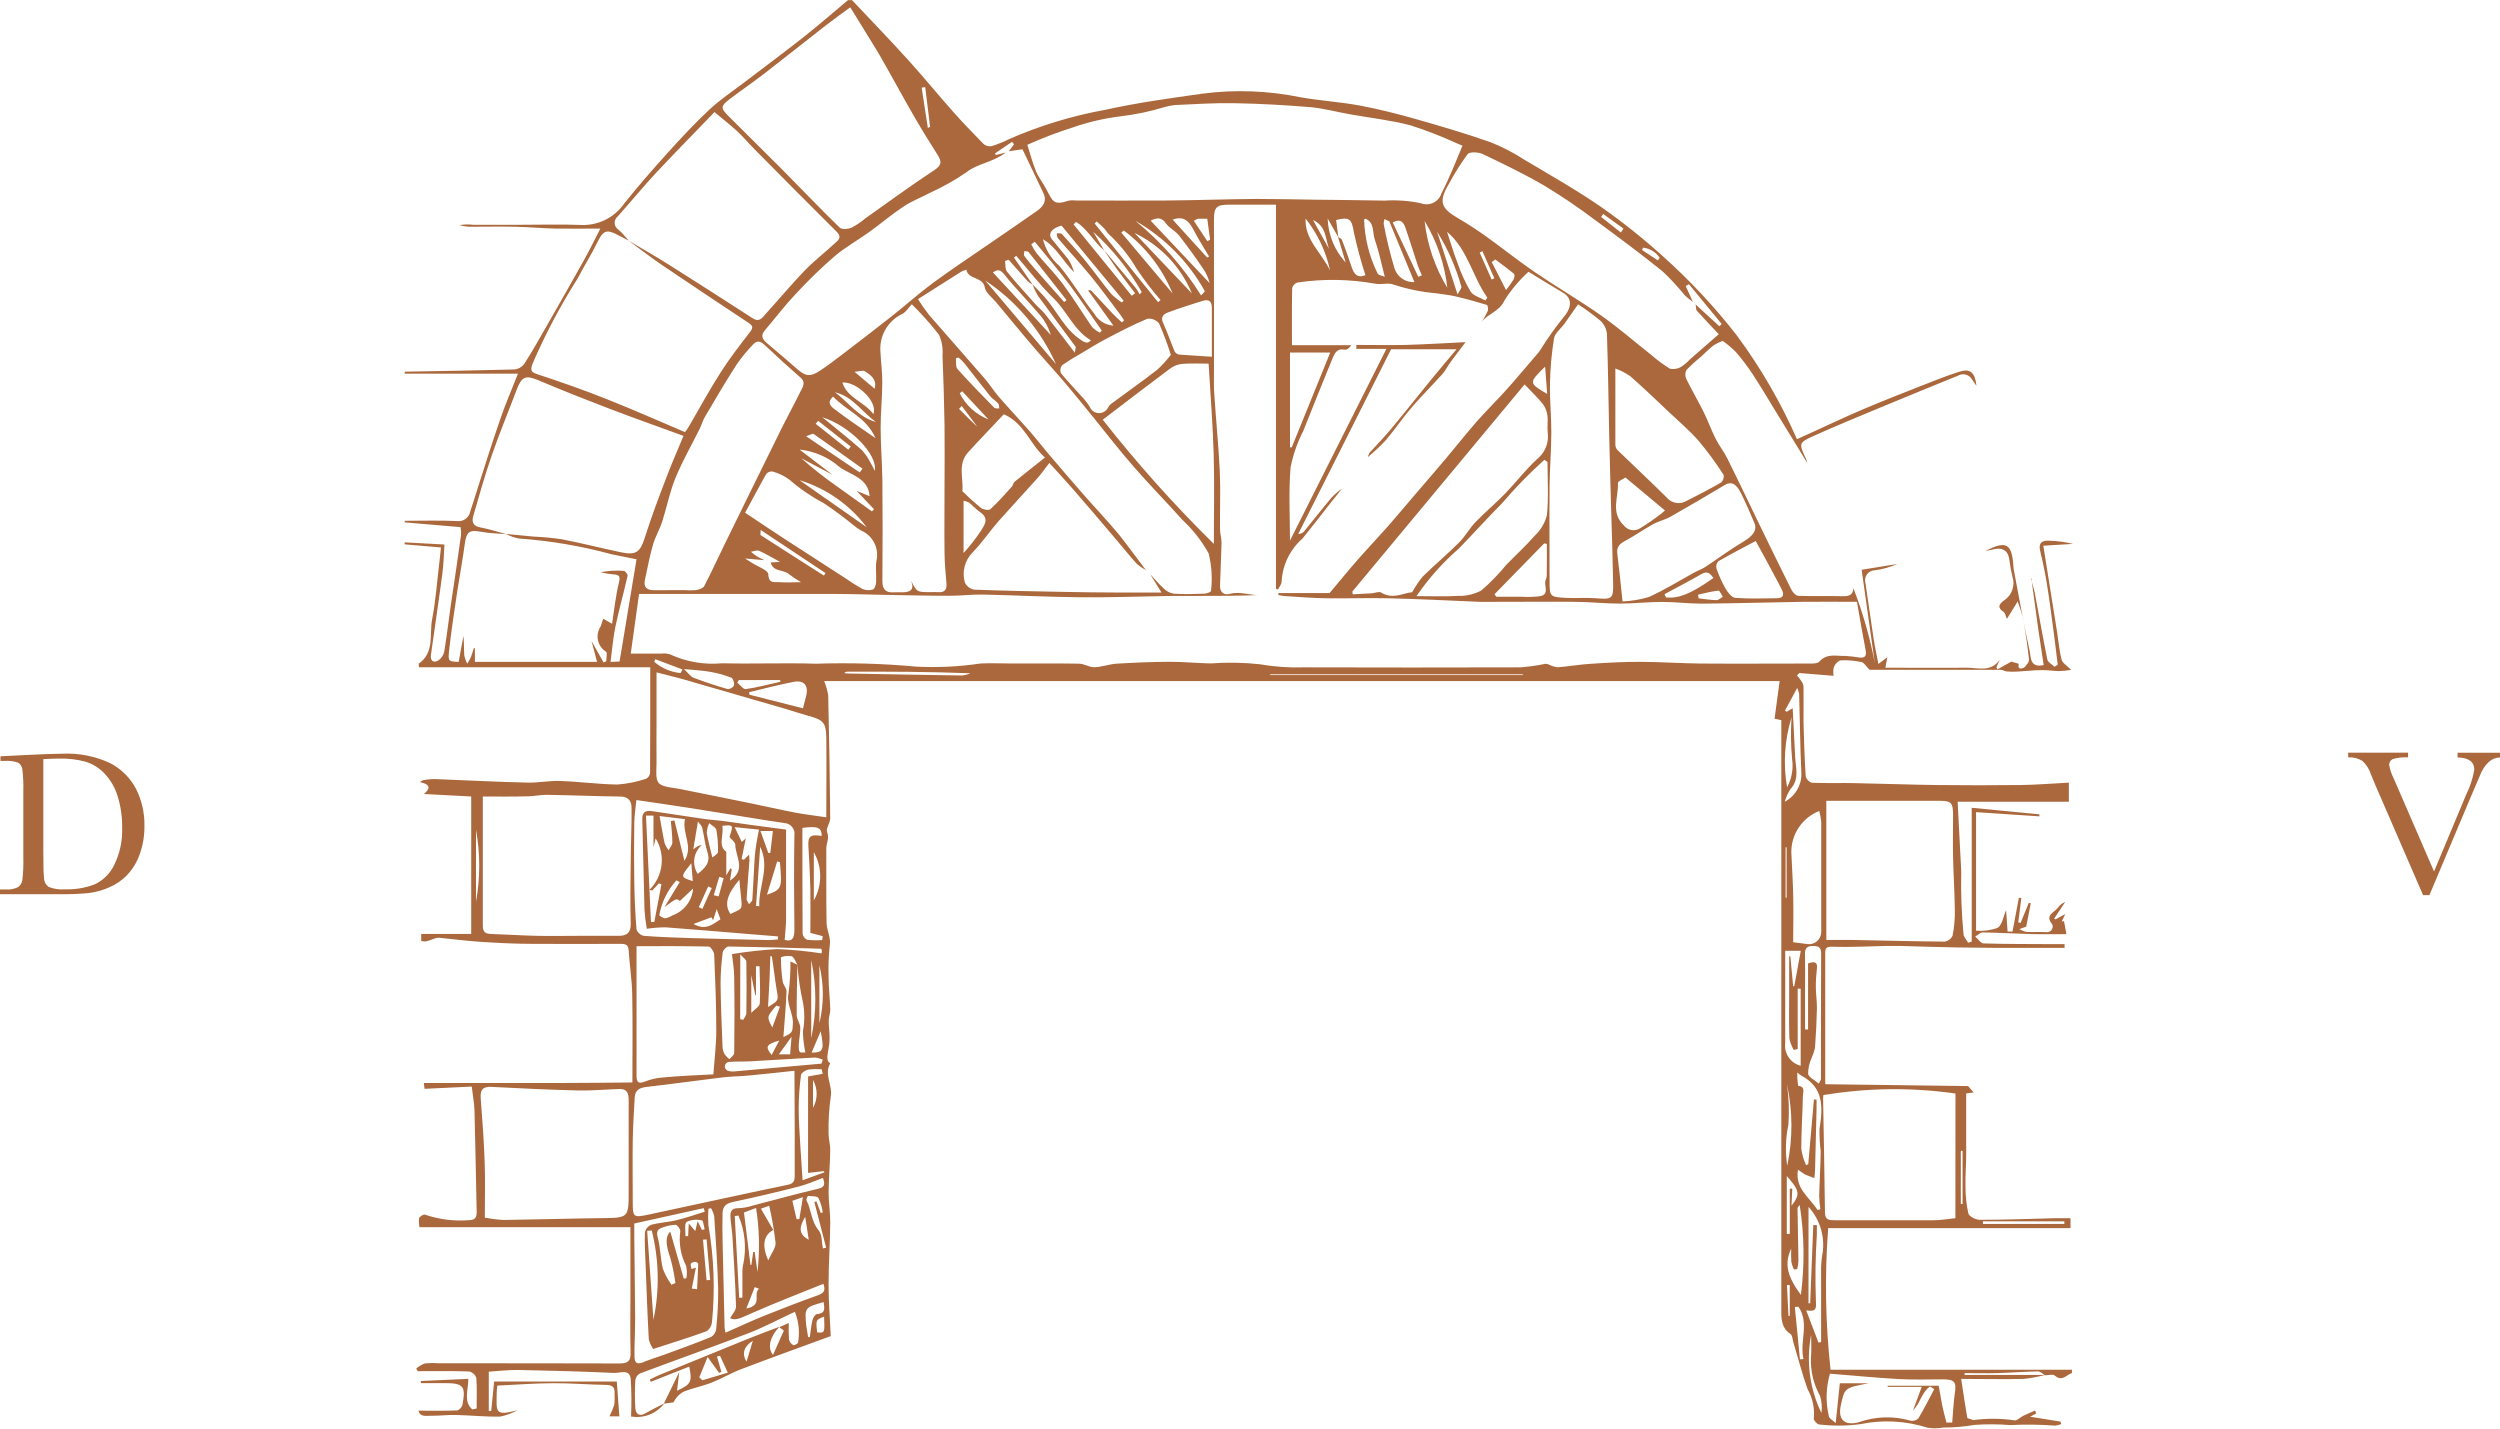 <?xml version="1.0" encoding="UTF-8"?>
<svg width="70px" height="40px" viewBox="0 0 70 40" version="1.1" xmlns="http://www.w3.org/2000/svg" xmlns:xlink="http://www.w3.org/1999/xlink">
    <!-- Generator: Sketch 52 (66869) - http://www.bohemiancoding.com/sketch -->
    <title>ic_menu_close</title>
    <desc>Created with Sketch.</desc>
    <g id="Page-1" stroke="none" stroke-width="1" fill="none" fill-rule="evenodd">
        <g id="ic_menu_close" transform="translate(-1, 0)" fill="#AA683C">
            <g id="Group">
                <g transform="translate(11.338, 0)">
                    <path d="M46.526,16.198 C46.565,16.34 46.612,16.481 46.64,16.625 C46.757,17.24 46.862,17.857 46.988,18.469 C47.004,18.546 47.119,18.602 47.188,18.669 L47.279,18.613 C47.244,18.344 47.211,18.074 47.179,17.805 C47.115,17.327 47.056,16.849 46.979,16.373 C46.928,16.052 46.861,15.733 46.785,15.416 C46.737,15.216 46.829,15.135 47.008,15.139 C47.244,15.143 47.479,15.174 47.708,15.229 L46.875,15.28 C47.01,16.13 47.138,16.926 47.264,17.723 C47.304,17.974 47.323,18.229 47.387,18.473 C47.411,18.566 47.534,18.633 47.654,18.756 C47.548,18.774 47.441,18.786 47.334,18.791 C47.169,18.791 47.004,18.76 46.84,18.763 C46.601,18.763 46.363,18.794 46.125,18.806 C46.031,18.811 45.937,18.809 45.844,18.8 C45.792,18.795 45.744,18.755 45.69,18.755 C44.884,18.755 44.078,18.755 43.273,18.755 L42.011,18.755 C41.905,18.648 41.855,18.555 41.789,18.54 C41.601,18.499 41.409,18.481 41.217,18.489 C41.142,18.489 41.047,18.589 41.011,18.673 C40.991,18.755 40.988,18.84 41.003,18.923 L40.041,18.845 L39.978,18.912 C40.019,18.965 40.064,19.012 40.1,19.073 C40.132,19.114 40.152,19.162 40.16,19.213 C40.165,19.55 40.16,19.887 40.16,20.223 C40.173,20.729 40.189,21.236 40.222,21.741 C40.246,21.826 40.312,21.893 40.397,21.918 C40.811,21.934 41.225,21.918 41.639,21.929 C42.394,21.943 43.148,21.972 43.903,21.981 C44.681,21.99 45.459,21.99 46.238,21.981 C46.682,21.975 47.125,21.938 47.59,21.914 L47.59,22.449 L44.476,22.449 C44.509,23.1 44.541,23.743 44.576,24.386 C44.578,24.405 44.578,24.423 44.576,24.442 C44.564,25.009 44.586,25.577 44.64,26.142 C44.632,26.222 44.724,26.311 44.77,26.397 L44.87,26.364 L44.87,22.618 L46.765,22.801 L46.765,22.858 L44.992,22.74 L44.992,26.06 C45.195,26.076 45.4,26.05 45.592,25.983 C45.726,25.897 45.758,25.654 45.833,25.483 L45.874,26.083 L46.012,26.083 L46.191,25.137 L46.259,25.148 L46.173,25.826 L46.238,25.842 L46.47,25.278 L46.523,25.294 L46.396,25.946 L46.202,26.016 C46.264,26.052 46.332,26.079 46.402,26.094 C46.589,26.105 46.778,26.087 46.965,26.101 C47.02,26.106 47.074,26.082 47.107,26.037 C47.14,25.992 47.147,25.933 47.126,25.882 C46.912,25.629 47.169,25.555 47.278,25.424 C47.329,25.347 47.402,25.288 47.488,25.255 L47.179,25.72 L47.216,25.743 L47.49,25.593 L47.39,25.804 L47.454,25.791 L47.522,26.156 C47.212,26.156 46.902,26.162 46.592,26.156 C46.12,26.144 45.649,26.115 45.177,26.108 C45.108,26.108 45.038,26.184 44.968,26.224 C45.047,26.291 45.124,26.414 45.205,26.416 C45.848,26.436 46.492,26.432 47.135,26.436 L47.47,26.436 L47.47,26.541 C47.134,26.541 46.798,26.541 46.462,26.541 C45.788,26.541 45.114,26.541 44.44,26.528 C43.923,26.521 43.407,26.5 42.891,26.487 C42.748,26.487 42.605,26.487 42.463,26.487 C41.963,26.497 41.463,26.526 40.963,26.509 C40.791,26.503 40.769,26.555 40.769,26.683 C40.769,27.341 40.769,27.999 40.769,28.658 C40.769,29.205 40.769,29.753 40.769,30.358 L44.769,30.41 L44.924,30.59 L44.715,30.615 C44.715,31.186 44.715,31.757 44.715,32.328 C44.715,32.628 44.689,32.921 44.696,33.217 C44.694,33.473 44.721,33.728 44.776,33.978 C44.798,34.062 44.986,34.155 45.098,34.155 C45.798,34.155 46.498,34.127 47.191,34.11 C47.338,34.11 47.486,34.11 47.636,34.11 L47.636,34.387 L40.851,34.387 C40.751,35.708 40.773,37.035 40.917,38.352 L47.676,38.352 L47.676,38.446 C47.522,38.489 47.409,38.701 47.195,38.515 C47.142,38.469 47.015,38.508 46.922,38.508 C46.857,38.47 46.791,38.398 46.722,38.399 C46.344,38.406 45.967,38.436 45.589,38.447 C45.283,38.456 44.976,38.447 44.67,38.447 L44.67,38.498 L46.926,38.498 C46.729,38.551 46.529,38.588 46.326,38.609 C45.771,38.624 45.215,38.609 44.575,38.609 C44.633,38.992 44.684,39.343 44.745,39.693 C44.745,39.718 44.833,39.73 44.881,39.748 C44.888,39.754 44.896,39.766 44.902,39.765 C45.291,39.71 45.686,39.712 46.075,39.771 C46.145,39.78 46.225,39.686 46.304,39.647 C46.415,39.593 46.529,39.547 46.642,39.495 L46.678,39.576 L46.504,39.668 L47.356,39.805 L47.377,39.874 C47.323,39.896 47.265,39.911 47.207,39.918 C46.788,39.886 46.368,39.881 45.948,39.903 C45.615,39.875 45.281,39.873 44.948,39.897 C44.66,39.947 44.368,39.972 44.075,39.971 C43.931,39.997 43.783,39.999 43.638,39.977 C43.026,39.781 42.374,39.746 41.745,39.877 C41.364,39.927 40.979,39.93 40.597,39.885 C40.542,39.885 40.437,39.762 40.448,39.718 C40.476,39.433 40.416,39.146 40.275,38.897 C40.121,38.465 40.007,38.019 39.875,37.58 C39.852,37.502 39.85,37.39 39.797,37.354 C39.511,37.16 39.539,36.877 39.539,36.592 C39.539,31.233 39.539,25.873 39.539,20.514 L39.539,20.165 L39.35,20.123 L39.492,19.069 L12.738,19.069 C12.792,19.199 12.831,19.336 12.852,19.475 C12.879,20.621 12.897,21.767 12.908,22.913 C12.908,23.044 12.78,23.2 12.821,23.3 C12.892,23.474 12.797,23.609 12.798,23.762 C12.803,24.451 12.792,25.14 12.806,25.83 C12.806,26.035 12.927,26.248 12.898,26.443 C12.865,26.737 12.853,27.034 12.862,27.33 C12.862,27.641 12.9,27.953 12.91,28.265 C12.91,28.371 12.866,28.479 12.866,28.586 C12.866,28.759 12.895,28.934 12.889,29.107 C12.889,29.259 12.847,29.407 12.83,29.562 C12.824,29.61 12.829,29.659 12.843,29.706 C12.852,29.734 12.911,29.769 12.906,29.777 C12.731,30.088 12.98,30.388 12.923,30.704 C12.875,31.05 12.855,31.399 12.862,31.748 C12.862,31.901 12.912,32.056 12.909,32.21 C12.901,32.61 12.866,33.003 12.863,33.401 C12.863,33.678 12.912,33.957 12.909,34.234 C12.903,34.814 12.862,35.394 12.862,35.974 C12.862,36.452 12.901,36.931 12.923,37.411 C12.073,37.723 11.243,38.021 10.423,38.334 C10.135,38.443 9.866,38.603 9.579,38.716 C9.327,38.816 9.056,38.864 8.806,38.966 C8.681,39.032 8.582,39.138 8.523,39.266 L8.249,39.302 L8.682,38.416 L8.619,38.94 C9.009,38.766 9.049,38.688 8.961,38.265 L7.884,38.691 L7.857,38.627 C7.95,38.582 8.04,38.534 8.135,38.495 C8.946,38.162 9.757,37.831 10.569,37.502 C10.869,37.38 11.179,37.267 11.484,37.15 C11.215,37.432 11.145,37.742 11.307,37.938 C11.407,37.713 11.507,37.491 11.607,37.263 C11.613,37.247 11.525,37.194 11.481,37.163 L11.748,37.044 C11.741,37.2 11.743,37.356 11.754,37.512 C11.772,37.577 11.816,37.631 11.875,37.663 C11.899,37.678 11.981,37.634 12.008,37.596 C12.059,37.305 12.028,37.005 11.919,36.73 C11.486,36.93 11.062,37.16 10.619,37.33 C9.612,37.718 8.593,38.077 7.583,38.456 C7.514,38.492 7.465,38.559 7.452,38.636 C7.434,38.902 7.434,39.17 7.452,39.436 C7.466,39.598 7.569,39.671 7.743,39.568 C7.917,39.465 8.089,39.385 8.263,39.295 C8.045,39.581 7.686,39.723 7.331,39.662 C7.348,39.309 7.345,38.956 7.321,38.603 C7.288,38.322 7.021,38.449 6.855,38.442 C5.966,38.402 5.077,38.376 4.187,38.359 C3.905,38.354 3.623,38.39 3.348,38.407 L3.348,39.507 L3.416,39.507 L3.498,38.682 L6.932,38.682 L7.004,39.658 L6.726,39.658 C6.781,39.552 6.827,39.441 6.864,39.327 C6.874,39.227 6.876,39.127 6.87,39.027 C6.884,38.851 6.82,38.78 6.633,38.777 C6.143,38.77 5.653,38.727 5.163,38.73 C4.644,38.73 4.125,38.772 3.587,38.797 C3.581,38.866 3.569,38.937 3.569,39.007 C3.569,39.507 3.489,39.672 4.157,39.482 C4.005,39.569 3.84,39.63 3.668,39.664 C3.253,39.674 2.837,39.628 2.421,39.619 C2.189,39.614 1.956,39.645 1.721,39.641 C1.597,39.641 1.421,39.682 1.38,39.499 C1.757,39.499 2.109,39.506 2.459,39.492 C2.513,39.492 2.598,39.398 2.61,39.337 C2.71,38.808 2.64,38.727 2.104,38.727 L1.446,38.727 L1.446,38.668 L2.775,38.608 C2.775,38.919 2.633,39.246 2.887,39.463 L3.008,39.438 C3.008,39.153 3.021,38.867 2.999,38.583 C2.968,38.492 2.893,38.423 2.799,38.401 C2.32,38.385 1.84,38.393 1.36,38.393 L1.316,38.32 C1.385,38.26 1.464,38.212 1.55,38.178 C1.68,38.164 1.81,38.162 1.94,38.172 C3.628,38.172 5.316,38.172 7.005,38.177 C7.254,38.177 7.327,38.103 7.319,37.86 C7.303,37.33 7.314,36.799 7.314,36.269 L7.314,34.361 L1.408,34.361 C1.392,34.278 1.388,34.193 1.397,34.109 C1.405,34.066 1.523,33.997 1.558,34.009 C1.952,34.144 2.37,34.197 2.785,34.165 C2.959,34.165 3.013,34.095 3.009,33.932 C2.987,32.99 2.974,32.047 2.948,31.106 C2.942,30.893 2.901,30.682 2.871,30.424 L1.55,30.487 L1.529,30.324 L3.407,30.324 C4.059,30.324 4.707,30.324 5.364,30.324 C6.021,30.324 6.653,30.314 7.369,30.309 C7.369,29.435 7.381,28.633 7.364,27.831 C7.355,27.421 7.289,27.012 7.264,26.601 C7.251,26.421 7.135,26.428 7.009,26.428 C6.198,26.428 5.387,26.435 4.577,26.428 C4.092,26.428 3.607,26.403 3.122,26.372 C2.755,26.349 2.389,26.299 2.022,26.264 C1.967,26.254 1.91,26.256 1.856,26.27 C1.589,26.37 1.59,26.37 1.456,26.35 L1.456,26.15 L2.856,26.15 L2.856,22.302 L1.531,22.232 C1.7,22.092 1.741,21.966 1.416,21.898 L1.51,21.844 C1.612,21.826 1.716,21.816 1.82,21.813 C2.689,21.846 3.557,21.893 4.426,21.913 C4.726,21.922 5.035,21.856 5.337,21.867 C5.874,21.885 6.41,21.959 6.947,21.967 C7.221,21.947 7.491,21.893 7.752,21.806 C7.814,21.774 7.856,21.714 7.864,21.645 C7.871,20.672 7.869,19.699 7.869,18.683 L1.393,18.683 C1.393,18.621 1.379,18.592 1.387,18.583 C1.84,18.265 1.678,17.756 1.763,17.332 C1.863,16.815 1.899,16.283 1.963,15.758 C1.98,15.615 1.993,15.472 2.009,15.329 L0.992,15.242 L0.992,15.186 L2.106,15.246 C2.09,15.484 2.087,15.767 2.05,16.046 C1.95,16.814 1.832,17.58 1.727,18.346 C1.707,18.493 1.795,18.572 1.927,18.497 C2.015,18.441 2.077,18.353 2.1,18.251 C2.172,17.829 2.218,17.404 2.279,16.981 C2.379,16.315 2.479,15.651 2.571,14.981 C2.577,14.907 2.572,14.833 2.557,14.76 L0.993,14.626 L0.993,14.582 C1.479,14.582 1.965,14.567 2.45,14.589 C2.626,14.617 2.793,14.501 2.828,14.326 C2.912,14.078 2.986,13.826 3.067,13.576 C3.267,12.948 3.467,12.319 3.684,11.695 C3.821,11.301 3.984,10.916 4.165,10.463 L0.994,10.463 L0.994,10.407 C2.015,10.389 3.036,10.374 4.056,10.345 C4.169,10.336 4.273,10.279 4.342,10.188 C4.562,9.847 4.761,9.488 4.963,9.138 C5.319,8.515 5.675,7.891 6.024,7.265 C6.174,6.996 6.308,6.718 6.472,6.4 C5.992,6.4 5.591,6.407 5.19,6.4 C4.826,6.391 4.463,6.357 4.098,6.349 C3.66,6.34 3.222,6.349 2.785,6.349 C2.698,6.342 2.612,6.327 2.527,6.306 C2.652,6.281 2.781,6.277 2.908,6.294 C3.348,6.294 3.788,6.294 4.228,6.294 C4.796,6.294 5.365,6.276 5.928,6.299 C6.411,6.321 6.871,6.091 7.145,5.692 C7.528,5.213 7.933,4.75 8.345,4.292 C8.723,3.874 9.108,3.459 9.519,3.074 C9.825,2.789 10.178,2.554 10.512,2.299 C11.063,1.878 11.622,1.465 12.167,1.035 C12.589,0.702 12.994,0.348 13.406,0.003 L13.518,0.003 C14.039,0.557 14.569,1.103 15.08,1.668 C15.515,2.147 15.924,2.649 16.353,3.133 C16.625,3.44 16.91,3.733 17.199,4.028 C17.259,4.082 17.339,4.106 17.419,4.094 C17.591,4.042 17.759,3.975 17.919,3.894 C18.782,3.516 19.687,3.241 20.614,3.074 C21.514,2.874 22.427,2.75 23.34,2.621 C24.247,2.504 25.166,2.538 26.062,2.721 C26.618,2.821 27.189,2.853 27.746,2.957 C28.278,3.057 28.805,3.192 29.327,3.34 C30.027,3.54 30.727,3.745 31.41,3.987 C31.739,4.119 32.054,4.283 32.351,4.476 C33.075,4.908 33.812,5.323 34.503,5.802 C35.107,6.226 35.684,6.687 36.231,7.182 C36.984,7.857 37.676,8.598 38.297,9.397 C38.963,10.298 39.526,11.271 39.977,12.297 L40.359,12.124 C40.846,11.903 41.33,11.672 41.823,11.462 C42.374,11.228 42.933,11.009 43.491,10.79 C43.837,10.654 44.183,10.515 44.537,10.404 C44.829,10.313 44.964,10.432 45.003,10.804 C44.95,10.728 44.915,10.681 44.883,10.632 C44.847,10.564 44.785,10.513 44.711,10.492 C44.637,10.47 44.557,10.479 44.49,10.517 C43.76,10.817 43.026,11.112 42.297,11.417 C41.678,11.674 41.058,11.93 40.447,12.204 C40.023,12.395 40.027,12.417 40.226,12.838 C40.243,12.88 40.257,12.922 40.268,12.966 L39.368,11.497 C39.157,11.153 38.952,10.805 38.731,10.468 C38.588,10.253 38.432,10.048 38.264,9.853 C38.151,9.741 38.029,9.638 37.899,9.546 C37.81,9.576 37.725,9.617 37.646,9.667 C37.515,9.767 37.402,9.887 37.28,9.997 C37.139,10.11 37.005,10.232 36.88,10.363 C36.842,10.442 36.842,10.534 36.88,10.613 C37.032,10.924 37.208,11.224 37.363,11.534 C37.484,11.777 37.574,12.034 37.696,12.277 C37.796,12.477 37.934,12.648 38.031,12.843 C38.31,13.403 38.577,13.968 38.85,14.531 C39.171,15.192 39.492,15.854 39.821,16.511 C39.857,16.584 39.944,16.68 40.011,16.683 C40.435,16.699 40.859,16.683 41.283,16.694 C41.454,16.694 41.545,16.646 41.558,16.474 C41.822,17.154 42.023,17.857 42.158,18.574 C42.037,17.715 41.915,16.856 41.788,15.954 L42.788,15.791 C42.589,15.879 42.379,15.939 42.163,15.967 C42.074,15.967 41.99,16.01 41.937,16.082 C41.884,16.154 41.869,16.247 41.896,16.332 C41.973,16.844 42.042,17.357 42.121,17.868 C42.16,18.12 42.214,18.368 42.257,18.591 L42.508,18.401 L42.452,18.696 C43.233,18.696 43.984,18.704 44.734,18.696 C45.047,18.696 45.41,18.831 45.654,18.471 L45.561,18.684 L45.592,18.741 L45.98,18.525 C46.049,18.546 46.188,18.583 46.187,18.587 C46.139,18.787 46.32,18.705 46.342,18.687 C46.404,18.628 46.482,18.533 46.474,18.461 C46.433,18.075 46.374,17.691 46.307,17.309 C46.267,17.15 46.216,16.994 46.156,16.841 L45.856,17.329 C45.819,17.246 45.809,17.165 45.765,17.136 C45.55,16.994 45.665,16.891 45.798,16.796 C46.003,16.65 46.089,16.388 46.011,16.149 C45.975,16.002 45.947,15.852 45.927,15.702 C45.907,15.444 45.759,15.32 45.508,15.376 C45.423,15.395 45.337,15.411 45.252,15.428 C45.831,15.128 45.994,15.22 46.035,15.828 C46.036,15.865 46.04,15.902 46.045,15.938 C46.191,16.703 46.325,17.472 46.494,18.232 C46.529,18.391 46.494,18.713 46.885,18.621 C46.836,18.294 46.785,17.973 46.739,17.652 C46.671,17.166 46.607,16.679 46.539,16.193 L46.526,16.198 Z M11.244,15.749 L11.504,15.733 C11.287,15.615 11.104,15.506 10.919,15.423 C10.857,15.396 10.765,15.438 10.687,15.449 C10.741,15.495 10.798,15.539 10.857,15.579 C10.924,15.62 10.997,15.651 11.067,15.685 L10.521,15.637 L10.715,15.759 C10.877,15.865 11.17,15.965 11.174,16.078 C11.185,16.359 11.358,16.289 11.492,16.301 C11.673,16.316 11.857,16.301 12.092,16.301 C11.974,16.235 11.862,16.16 11.755,16.078 C11.604,15.939 11.308,16.021 11.242,15.75 L11.244,15.749 Z M20.58,7.013 C20.29,6.778 20.118,6.413 19.792,6.213 L19.722,6.283 L21.352,8.283 L21.445,8.21 C21.269,7.978 21.089,7.748 20.918,7.51 C20.797,7.343 20.687,7.167 20.572,6.996 C20.872,7.355 21.172,7.715 21.472,8.076 C21.509,8.129 21.543,8.185 21.572,8.243 L21.631,8.177 C21.269,7.547 20.81,6.978 20.272,6.49 L20.58,7.013 Z M11.989,27.013 C11.981,27.484 11.966,27.955 11.97,28.425 C11.97,28.538 12.062,28.65 12.07,28.765 C12.076,28.936 12.029,29.109 12.027,29.28 C12.027,29.48 12.042,29.48 12.212,29.467 C12.171,29.274 12.148,29.077 12.143,28.88 C12.193,28.619 12.195,28.351 12.149,28.09 C12.069,27.736 12.016,27.377 11.99,27.015 C11.937,26.931 11.902,26.804 11.828,26.775 C11.727,26.756 11.623,26.766 11.528,26.804 C11.528,27.03 11.544,27.255 11.577,27.479 C11.591,27.579 11.689,27.669 11.685,27.762 C11.668,28.186 11.628,28.608 11.597,29.038 C11.86,28.909 11.85,28.908 11.863,28.663 C11.878,28.37 11.675,28.118 11.74,27.807 C11.78,27.513 11.798,27.217 11.794,26.921 L11.989,27.013 Z M12.969,13.291 L12.097,12.83 C12.407,13.105 12.732,13.362 13.071,13.6 C13.404,13.841 13.741,14.078 14.076,14.318 L14.134,14.259 L13.649,13.746 L14.011,13.893 C13.971,13.375 13.475,13.299 13.172,13.08 C12.859,12.803 12.466,12.631 12.05,12.588 L12.969,13.291 Z M27.126,6.637 C27.163,6.662 27.226,6.68 27.234,6.714 C27.334,6.965 27.42,7.219 27.507,7.474 C27.571,7.662 27.659,7.799 27.894,7.705 C27.767,7.315 27.66,6.918 27.573,6.517 C27.507,6.129 27.457,6.064 27.073,6.161 C27.094,6.323 27.116,6.484 27.136,6.644 L26.836,6.116 C26.851,6.575 27.03,7.014 27.342,7.351 L27.126,6.637 Z M18.577,7.972 C18.526,7.944 18.479,7.91 18.435,7.872 C18.255,7.672 18.08,7.472 17.903,7.272 L17.803,7.308 C17.819,7.408 17.803,7.542 17.859,7.608 C18.114,7.922 18.389,8.221 18.659,8.523 C18.742,8.616 18.844,8.694 18.921,8.791 C19.188,9.13 19.448,9.473 19.757,9.876 C19.774,9.756 19.789,9.723 19.779,9.709 C19.429,9.234 19.073,8.763 18.727,8.285 C18.665,8.182 18.613,8.073 18.57,7.961 C18.68,8.075 18.794,8.186 18.9,8.304 C19.26,8.704 19.467,9.226 19.953,9.536 C20.125,9.646 20.153,9.568 20.208,9.53 C19.732,9.249 19.543,8.723 19.172,8.363 C18.801,8.003 18.466,7.568 18.117,7.163 L18.054,7.214 L18.577,7.972 Z M19.731,7.617 C19.431,7.325 19.242,6.917 18.864,6.698 C18.936,6.987 19.096,7.247 19.321,7.443 C19.677,7.864 19.956,8.35 20.3,8.782 C20.413,8.977 20.615,9.102 20.839,9.118 L20.128,8.13 C20.156,8.13 20.196,8.119 20.209,8.13 C20.418,8.35 20.622,8.575 20.831,8.796 C20.908,8.878 20.994,8.951 21.076,9.028 L21.136,8.97 C21.099,8.914 21.064,8.855 21.024,8.802 C20.751,8.442 20.486,8.075 20.2,7.726 C19.914,7.377 19.586,7.026 19.283,6.668 C19.256,6.637 19.261,6.578 19.252,6.532 C19.3,6.537 19.367,6.524 19.392,6.55 C19.612,6.79 19.832,7.032 20.038,7.284 C20.29,7.594 20.521,7.919 20.774,8.227 C20.865,8.318 20.966,8.4 21.074,8.47 L21.122,8.418 L19.386,6.318 C19.122,6.379 18.995,6.543 19.11,6.692 C19.269,6.892 19.444,7.092 19.596,7.292 C19.655,7.394 19.701,7.504 19.734,7.617 L19.731,7.617 Z M37.131,8.517 L37.804,9.135 L37.87,9.072 L36.953,7.958 L36.862,8.009 L37.062,8.452 C36.983,8.397 36.909,8.337 36.839,8.272 C36.645,8.032 36.436,7.806 36.211,7.595 C35.591,7.095 34.951,6.621 34.311,6.151 C33.861,5.811 33.393,5.495 32.911,5.203 C32.352,4.876 31.765,4.593 31.179,4.314 C31.06,4.257 30.814,4.245 30.757,4.314 C30.559,4.584 30.38,4.868 30.222,5.164 C29.943,5.638 30.003,5.83 30.481,6.107 C30.751,6.263 31.013,6.435 31.266,6.615 C31.724,6.943 32.166,7.297 32.629,7.615 C33.243,8.033 33.888,8.409 34.496,8.836 C34.975,9.172 35.418,9.559 35.878,9.922 C36.046,10.069 36.226,10.203 36.415,10.322 C36.522,10.347 36.635,10.33 36.73,10.274 C36.821,10.216 36.904,10.145 36.977,10.065 L37.788,9.357 C37.556,9.111 37.358,8.907 37.169,8.694 C37.145,8.653 37.151,8.576 37.138,8.516 L37.131,8.517 Z M3.826,14.95 L4.595,15.024 C4.863,15.036 5.13,15.061 5.395,15.1 C5.947,15.208 6.495,15.347 7.043,15.463 C7.477,15.555 7.589,15.457 7.717,15.054 C7.902,14.47 8.117,13.897 8.339,13.324 C8.479,12.954 8.639,12.593 8.8,12.204 C8.1,11.948 7.425,11.711 6.758,11.456 C6.091,11.201 5.419,10.937 4.758,10.656 C4.383,10.497 4.272,10.532 4.126,10.92 C3.894,11.537 3.639,12.145 3.426,12.767 C3.233,13.322 3.075,13.889 2.912,14.453 C2.865,14.615 2.912,14.732 3.112,14.768 C3.357,14.813 3.596,14.892 3.838,14.957 C3.61,14.937 3.378,14.935 3.154,14.893 C2.8,14.826 2.722,14.883 2.675,15.237 C2.616,15.678 2.532,16.115 2.466,16.555 C2.383,17.113 2.296,17.671 2.235,18.232 C2.203,18.522 2.227,18.525 2.505,18.532 L2.638,17.804 C2.658,17.991 2.65,18.174 2.662,18.356 C2.679,18.435 2.707,18.512 2.745,18.583 C2.783,18.526 2.816,18.467 2.845,18.405 C2.879,18.322 2.901,18.235 2.928,18.149 L2.959,18.149 L2.959,18.533 L6.38,18.533 L6.225,17.95 L6.563,18.55 L6.637,18.513 C6.637,18.422 6.674,18.279 6.631,18.248 C6.516,18.177 6.435,18.063 6.406,17.931 C6.376,17.799 6.402,17.661 6.476,17.548 C6.505,17.475 6.529,17.4 6.55,17.324 L6.8,17.466 C6.863,17.066 6.9,16.681 6.993,16.308 C7.044,16.108 6.975,16.091 6.818,16.082 C6.703,16.069 6.589,16.05 6.477,16.023 C6.691,15.981 6.909,15.968 7.126,15.984 C7.167,15.984 7.244,16.084 7.235,16.122 C7.127,16.597 6.994,17.067 6.894,17.544 C6.827,17.862 6.803,18.189 6.757,18.534 L7.01,18.522 L7.485,15.66 C7.248,15.612 7.017,15.567 6.785,15.519 C5.939,15.288 5.072,15.141 4.197,15.079 C4.068,15.055 3.943,15.011 3.826,14.95 Z M21.745,15.963 C21.653,15.912 21.567,15.852 21.488,15.782 C21.297,15.573 21.121,15.35 20.937,15.134 C20.537,14.661 20.132,14.186 19.724,13.716 C19.503,13.461 19.272,13.216 19.043,12.962 C18.921,13.12 18.823,13.262 18.709,13.391 C18.349,13.791 17.978,14.191 17.623,14.591 C17.371,14.879 17.156,15.202 16.888,15.475 C16.674,15.696 16.594,16.014 16.678,16.31 C16.727,16.416 16.826,16.491 16.942,16.51 C17.794,16.544 18.648,16.557 19.501,16.574 C19.947,16.583 20.393,16.588 20.839,16.59 C21.286,16.59 21.734,16.59 22.183,16.59 L21.867,16.076 C21.992,16.21 22.109,16.353 22.245,16.476 C22.319,16.552 22.415,16.603 22.52,16.623 C22.807,16.642 23.097,16.634 23.386,16.623 C23.451,16.623 23.57,16.573 23.57,16.547 C23.612,16.194 23.59,15.837 23.503,15.492 C23.308,15.142 23.059,14.826 22.766,14.553 C22.329,14.062 21.866,13.595 21.435,13.1 C21.035,12.646 20.668,12.17 20.287,11.7 C20.027,11.382 19.771,11.059 19.505,10.746 C19.239,10.433 18.945,10.114 18.668,9.795 C18.443,9.536 18.225,9.27 18.005,9.007 C17.856,8.828 17.707,8.649 17.56,8.47 C17.447,8.333 17.266,8.205 17.238,8.052 C17.181,7.735 16.772,7.838 16.72,7.552 C16.669,7.566 16.62,7.585 16.573,7.609 C16.161,7.868 15.75,8.131 15.365,8.376 C15.462,8.53 15.566,8.678 15.678,8.821 C16.189,9.412 16.709,9.994 17.22,10.584 C17.366,10.753 17.486,10.945 17.632,11.114 C17.914,11.439 18.21,11.751 18.494,12.074 C18.67,12.274 18.832,12.487 19.005,12.691 C19.332,13.075 19.659,13.458 19.992,13.838 C20.325,14.218 20.671,14.581 20.992,14.966 C21.259,15.301 21.498,15.637 21.747,15.963 L21.745,15.963 Z M7.266,6.737 C7.166,6.688 7.072,6.637 6.978,6.589 C6.644,6.407 6.551,6.451 6.386,6.789 C6.221,7.127 6.016,7.45 5.84,7.789 C5.355,8.555 4.93,9.357 4.571,10.189 C4.512,10.362 4.521,10.417 4.709,10.479 C5.364,10.695 6.017,10.922 6.658,11.179 C7.39,11.468 8.109,11.789 8.843,12.1 C8.884,12.041 8.917,12 8.943,11.954 C9.243,11.443 9.522,10.922 9.843,10.424 C10.089,10.036 10.373,9.671 10.654,9.307 C10.754,9.181 10.754,9.126 10.614,9.035 C9.807,8.502 9.005,7.965 8.206,7.426 C7.884,7.207 7.577,6.968 7.263,6.738 C7.639,6.962 8.021,7.178 8.391,7.412 C9.176,7.907 9.958,8.407 10.737,8.912 C10.925,9.034 11.006,8.896 11.101,8.79 C11.465,8.39 11.815,7.969 12.192,7.577 C12.446,7.313 12.74,7.088 13.009,6.837 C13.109,6.746 13.262,6.662 13.088,6.488 C12.319,5.722 11.552,4.952 10.788,4.178 C10.622,4.011 10.471,3.828 10.298,3.669 C10.098,3.485 9.882,3.318 9.667,3.139 C9.097,3.73 8.567,4.269 8.045,4.825 C7.673,5.225 7.326,5.649 6.961,6.057 C6.902,6.103 6.869,6.175 6.873,6.25 C6.877,6.325 6.917,6.394 6.981,6.433 C7.086,6.522 7.173,6.633 7.268,6.737 L7.266,6.737 Z M27.236,13.682 C27.136,13.813 27.028,13.943 26.924,14.075 C26.661,14.409 26.402,14.746 26.136,15.075 C25.786,15.38 25.574,15.812 25.548,16.275 C25.553,16.35 25.482,16.43 25.448,16.508 L25.389,16.483 L25.389,5.731 L24.089,5.731 C23.719,5.731 23.653,5.796 23.653,6.161 C23.653,7.561 23.653,8.961 23.653,10.361 C23.653,10.585 23.646,10.809 23.661,11.032 C23.709,11.754 23.782,12.475 23.816,13.197 C23.841,13.734 23.816,14.272 23.823,14.81 C23.823,14.945 23.868,15.08 23.865,15.21 C23.857,15.61 23.833,16 23.823,16.395 C23.818,16.58 23.923,16.675 24.104,16.627 C24.404,16.547 24.688,16.689 24.983,16.659 C24.359,16.686 23.736,16.686 23.113,16.686 C22.899,16.686 22.684,16.686 22.47,16.686 C21.622,16.699 20.77,16.731 19.927,16.724 C19.012,16.716 18.097,16.667 17.181,16.648 C16.873,16.642 16.564,16.683 16.256,16.682 C15.678,16.682 15.1,16.667 14.521,16.658 C14.021,16.649 13.528,16.632 13.031,16.631 C11.697,16.631 10.363,16.631 9.031,16.631 L7.556,16.631 L7.323,18.301 C7.668,18.301 7.923,18.301 8.185,18.301 C8.267,18.29 8.351,18.298 8.43,18.325 C8.883,18.534 9.384,18.619 9.881,18.572 C10.759,18.593 11.638,18.556 12.515,18.584 C13.452,18.553 14.39,18.58 15.323,18.666 C15.922,18.696 16.523,18.666 17.117,18.578 C17.417,18.563 17.717,18.578 18.017,18.578 C18.636,18.578 19.255,18.572 19.873,18.583 C20.016,18.583 20.159,18.683 20.3,18.683 C20.509,18.677 20.714,18.598 20.923,18.583 C21.423,18.553 21.923,18.532 22.423,18.53 C22.801,18.53 23.179,18.568 23.557,18.576 C24.013,18.542 24.472,18.549 24.927,18.598 C25.337,18.67 25.753,18.699 26.169,18.686 C28.192,18.692 30.214,18.692 32.237,18.686 C32.472,18.667 32.706,18.634 32.937,18.586 C32.972,18.587 33.006,18.596 33.037,18.611 C33.112,18.649 33.194,18.674 33.278,18.684 C33.598,18.658 33.916,18.602 34.237,18.584 C34.689,18.554 35.142,18.53 35.595,18.532 C36.152,18.532 36.708,18.574 37.265,18.579 C38.293,18.587 39.321,18.579 40.349,18.579 C40.438,18.579 40.562,18.579 40.609,18.521 C40.817,18.284 41.085,18.375 41.332,18.366 C41.468,18.374 41.604,18.389 41.738,18.413 C41.879,18.425 41.93,18.367 41.901,18.213 C41.813,17.761 41.737,17.307 41.657,16.851 C41.103,16.851 40.626,16.845 40.15,16.851 C39.203,16.866 38.256,16.894 37.309,16.902 C36.94,16.902 36.571,16.854 36.202,16.854 C35.802,16.854 35.408,16.901 35.01,16.901 C34.612,16.901 34.216,16.856 33.818,16.852 C32.989,16.844 32.159,16.852 31.329,16.852 C31.254,16.852 31.18,16.852 31.105,16.852 C30.245,16.816 29.386,16.771 28.526,16.752 C27.952,16.737 27.377,16.762 26.803,16.752 C26.414,16.746 26.026,16.714 25.638,16.691 C25.575,16.684 25.513,16.674 25.452,16.66 L25.46,16.605 L26.891,16.605 C27.144,16.305 27.405,15.983 27.677,15.673 C27.949,15.363 28.244,15.054 28.522,14.739 C28.778,14.449 29.022,14.151 29.276,13.857 C29.566,13.518 29.859,13.181 30.146,12.84 C30.433,12.499 30.718,12.14 31.017,11.796 C31.284,11.496 31.575,11.209 31.845,10.908 C32.153,10.563 32.45,10.208 32.751,9.857 C32.783,9.82 32.804,9.774 32.832,9.734 C33.012,9.449 33.208,9.174 33.419,8.911 C33.676,8.62 33.697,8.354 33.425,8.195 C33.106,8.008 32.792,7.812 32.46,7.609 C32.199,7.847 31.971,8.119 31.783,8.418 C31.641,8.728 31.327,8.779 31.153,9.009 C31.215,8.913 31.271,8.813 31.319,8.709 C31.338,8.66 31.319,8.545 31.296,8.538 C31.003,8.448 30.706,8.366 30.407,8.296 C30.23,8.255 30.047,8.242 29.868,8.211 C29.467,8.177 29.071,8.096 28.688,7.97 C28.537,7.906 28.334,7.979 28.164,7.943 C27.446,7.814 26.711,7.803 25.989,7.911 C25.917,7.934 25.862,7.992 25.843,8.065 C25.832,8.599 25.837,9.132 25.837,9.665 L27.497,9.665 C27.452,9.737 27.376,9.803 27.316,9.791 C27.089,9.746 27.027,9.902 26.965,10.053 C26.691,10.724 26.418,11.395 26.153,12.069 C25.987,12.39 25.868,12.733 25.798,13.087 C25.741,13.771 25.781,14.463 25.781,15.139 L28.481,9.769 L27.639,9.769 L27.639,9.658 C28.101,9.658 28.563,9.668 29.025,9.658 C29.583,9.642 30.141,9.607 30.698,9.58 C30.556,9.768 30.412,9.955 30.273,10.145 C30.194,10.253 30.135,10.377 30.047,10.476 C29.771,10.783 29.475,11.076 29.207,11.386 C28.939,11.696 28.722,12.023 28.463,12.327 C28.306,12.494 28.139,12.651 27.963,12.798 C27.971,12.755 27.987,12.714 28.01,12.676 C28.21,12.456 28.416,12.247 28.604,12.021 C28.995,11.551 29.374,11.07 29.762,10.596 C29.989,10.319 30.222,10.046 30.445,9.779 L28.613,9.779 L26.013,14.95 C26.076,14.954 26.138,14.927 26.178,14.878 C26.437,14.561 26.688,14.238 26.952,13.926 C27.039,13.836 27.134,13.754 27.236,13.682 Z M18.426,4.051 C18.506,4.302 18.57,4.551 18.668,4.793 C18.741,4.97 18.868,5.125 18.956,5.293 C19.138,5.639 19.162,5.759 19.576,5.62 C19.65,5.607 19.725,5.605 19.799,5.614 C20.641,5.614 21.482,5.62 22.324,5.614 C23.166,5.608 23.993,5.577 24.824,5.57 C25.397,5.57 25.97,5.585 26.544,5.592 C27.172,5.601 27.799,5.603 28.427,5.617 C28.768,5.596 29.11,5.62 29.445,5.69 C29.559,5.735 29.686,5.73 29.796,5.677 C29.906,5.624 29.988,5.528 30.024,5.411 C30.248,4.981 30.424,4.524 30.612,4.08 C30.551,4.054 30.493,4.028 30.435,4.005 C30.02,3.814 29.593,3.649 29.158,3.51 C28.605,3.365 28.03,3.301 27.465,3.201 C27.097,3.135 26.732,3.037 26.365,3.001 C25.646,2.942 24.924,2.901 24.203,2.889 C23.656,2.879 23.103,2.918 22.561,2.941 C22.461,2.952 22.362,2.971 22.266,2.999 C21.866,3.121 21.456,3.208 21.04,3.257 C20.595,3.311 20.157,3.411 19.733,3.557 C19.288,3.697 18.852,3.864 18.426,4.055 L18.426,4.051 Z M13.471,0.204 C13.219,0.389 12.995,0.547 12.78,0.715 C12.21,1.158 11.646,1.61 11.075,2.051 C10.758,2.296 10.427,2.522 10.107,2.764 C9.834,2.971 9.832,3.024 10.063,3.254 C10.563,3.754 11.063,4.246 11.563,4.746 C12.1,5.288 12.625,5.841 13.172,6.372 C13.232,6.431 13.411,6.417 13.511,6.372 C13.648,6.3 13.776,6.213 13.894,6.113 C14.535,5.661 15.165,5.194 15.821,4.765 C16.032,4.627 16.031,4.524 15.921,4.346 C15.704,4 15.485,3.655 15.281,3.301 C14.934,2.701 14.604,2.085 14.256,1.483 C14.006,1.067 13.743,0.654 13.471,0.207 L13.471,0.204 Z M17.822,4.273 C17.444,4.557 17.039,4.573 16.722,4.823 C16.406,5.041 16.071,5.23 15.722,5.389 C15.473,5.522 15.203,5.623 14.969,5.778 C14.635,5.998 14.329,6.26 14.004,6.494 C13.679,6.728 13.326,6.923 13.024,7.18 C12.64,7.515 12.275,7.87 11.93,8.244 C11.63,8.561 11.368,8.91 11.082,9.244 C10.946,9.4 11.013,9.505 11.143,9.614 C11.423,9.85 11.703,10.086 11.977,10.328 C12.224,10.545 12.355,10.561 12.65,10.361 C12.864,10.217 13.068,10.061 13.273,9.904 C13.731,9.554 14.189,9.204 14.641,8.847 C15.027,8.542 15.394,8.211 15.79,7.919 C16.296,7.546 16.822,7.2 17.339,6.843 C17.791,6.532 18.246,6.224 18.694,5.908 C18.864,5.789 18.985,5.637 18.878,5.408 C18.742,5.119 18.603,4.83 18.465,4.542 L18.291,4.18 L17.907,4.235 L18.055,4.043 L18.001,3.97 C17.841,4.078 17.681,4.185 17.522,4.295 C17.522,4.295 17.535,4.318 17.547,4.34 L17.822,4.273 Z M3.181,22.3 L3.181,23.809 C3.181,24.485 3.181,25.161 3.181,25.837 C3.181,25.98 3.162,26.142 3.387,26.15 C3.821,26.165 4.255,26.193 4.687,26.203 C5.087,26.212 5.487,26.203 5.892,26.203 C6.258,26.203 6.625,26.203 6.992,26.203 C7.206,26.203 7.328,26.119 7.322,25.87 C7.307,25.304 7.313,24.738 7.322,24.17 C7.322,23.654 7.352,23.138 7.346,22.623 C7.346,22.458 7.278,22.307 7.046,22.304 C6.351,22.295 5.657,22.266 4.962,22.255 C4.79,22.255 4.618,22.294 4.445,22.297 C4.034,22.308 3.626,22.303 3.181,22.303 L3.181,22.3 Z M8.819,16.523 C8.93,16.532 9.043,16.532 9.154,16.523 C9.235,16.509 9.348,16.472 9.38,16.411 C9.58,16.024 9.764,15.626 9.955,15.233 C10.246,14.637 10.538,14.042 10.831,13.447 C11.076,12.947 11.321,12.447 11.57,11.947 C11.733,11.621 11.91,11.302 12.07,10.973 C12.129,10.849 12.241,10.716 12.077,10.573 C11.752,10.288 11.43,9.998 11.117,9.7 C10.996,9.585 10.887,9.491 10.747,9.646 C10.577,9.822 10.422,10.012 10.283,10.213 C9.975,10.694 9.683,11.187 9.396,11.679 C9.337,11.779 9.307,11.897 9.255,12.002 C9.027,12.463 8.768,12.912 8.573,13.387 C8.413,13.777 8.334,14.2 8.204,14.604 C8.131,14.829 8.004,15.038 7.942,15.264 C7.85,15.584 7.79,15.914 7.719,16.24 C7.674,16.446 7.781,16.526 7.974,16.526 L8.819,16.523 Z M3.237,34.095 C3.411,34.127 3.587,34.149 3.764,34.159 C4.675,34.147 5.585,34.119 6.496,34.108 C7.265,34.099 7.265,34.108 7.265,33.334 C7.265,32.49 7.265,31.646 7.265,30.803 C7.265,30.623 7.226,30.485 7.01,30.492 C6.62,30.504 6.23,30.542 5.841,30.533 C5.041,30.513 4.234,30.476 3.432,30.433 C3.178,30.419 3.104,30.513 3.122,30.752 C3.168,31.347 3.212,31.942 3.233,32.538 C3.251,33.051 3.237,33.565 3.237,34.098 L3.237,34.095 Z M15.176,16.267 C15.335,16.58 15.335,16.58 15.72,16.58 C15.785,16.58 15.851,16.575 15.92,16.58 C16.101,16.597 16.178,16.522 16.163,16.34 C16.14,16.057 16.112,15.773 16.109,15.489 C16.101,14.855 16.109,14.22 16.109,13.589 C16.109,13.031 16.116,12.472 16.109,11.914 C16.098,11.259 16.079,10.605 16.052,9.951 C16.069,9.752 16.035,9.552 15.952,9.37 C15.717,9.07 15.464,8.786 15.192,8.519 C15.097,8.619 15.032,8.735 14.934,8.785 C14.514,8.981 14.265,9.424 14.317,9.885 C14.327,10.16 14.369,10.434 14.366,10.708 C14.366,11.132 14.318,11.556 14.32,11.98 C14.32,12.48 14.364,12.98 14.369,13.48 C14.378,14.41 14.375,15.34 14.369,16.27 C14.369,16.492 14.453,16.599 14.681,16.585 C14.764,16.58 14.849,16.585 14.933,16.585 C15.137,16.582 15.271,16.526 15.176,16.269 L15.176,16.267 Z M33.849,8.519 C33.722,8.7 33.594,8.887 33.462,9.071 C33.362,9.207 33.198,9.329 33.174,9.476 C33.106,9.899 33.068,10.327 33.061,10.756 C33.052,11.205 33.101,11.656 33.099,12.103 C33.099,12.603 33.055,13.103 33.05,13.603 C33.042,14.496 33.05,15.389 33.05,16.281 C33.05,16.709 33.061,16.716 33.523,16.741 C33.791,16.756 34.062,16.729 34.329,16.75 C34.809,16.789 34.842,16.774 34.829,16.295 C34.818,15.627 34.794,14.959 34.775,14.295 C34.756,13.595 34.735,12.895 34.72,12.195 C34.699,11.245 34.689,10.295 34.656,9.344 C34.641,9.204 34.575,9.074 34.472,8.979 C34.273,8.815 34.065,8.662 33.849,8.521 L33.849,8.519 Z M40.799,22.419 L40.799,26.319 C41.054,26.319 41.305,26.319 41.554,26.319 C42.407,26.335 43.259,26.359 44.111,26.365 C44.209,26.351 44.294,26.288 44.335,26.198 C44.38,25.965 44.401,25.728 44.398,25.49 C44.392,24.99 44.359,24.498 44.348,24.001 C44.339,23.612 44.348,23.224 44.348,22.834 C44.348,22.467 44.301,22.422 43.934,22.422 L40.801,22.422 L40.799,22.419 Z M44.415,30.619 C43.187,30.443 41.939,30.458 40.715,30.663 C40.711,30.696 40.709,30.73 40.709,30.763 C40.727,31.826 40.749,32.888 40.761,33.951 C40.761,34.156 40.875,34.167 41.031,34.167 C41.953,34.167 42.876,34.167 43.799,34.167 C44.016,34.167 44.233,34.127 44.413,34.109 L44.415,30.619 Z M29.202,16.582 C29.286,16.428 29.385,16.282 29.496,16.146 C29.828,15.82 30.186,15.52 30.515,15.192 C30.686,15.022 30.803,14.799 30.971,14.624 C31.24,14.344 31.541,14.094 31.812,13.815 C32.112,13.503 32.378,13.15 32.698,12.857 C32.924,12.678 33.038,12.393 32.998,12.108 C32.98,11.951 33.011,11.789 32.989,11.633 C32.976,11.517 32.932,11.408 32.863,11.314 C32.713,11.127 32.537,10.961 32.351,10.764 L27.527,16.564 L27.539,16.641 C27.715,16.632 27.891,16.624 28.067,16.613 C28.158,16.607 28.274,16.554 28.335,16.592 C28.662,16.794 28.965,16.6 29.202,16.582 Z M23.502,10.182 C23.277,10.182 23.02,10.169 22.766,10.188 C22.643,10.2 22.526,10.246 22.427,10.319 C21.801,10.785 21.182,11.262 20.539,11.752 C21.501,12.976 22.541,14.138 23.65,15.23 C23.65,14.335 23.669,13.521 23.645,12.709 C23.621,11.897 23.555,11.057 23.503,10.182 L23.502,10.182 Z M35.092,16.84 C35.343,16.83 35.592,16.788 35.833,16.715 C36.265,16.521 36.67,16.267 37.086,16.04 C37.186,15.984 37.302,15.94 37.399,15.882 C37.761,15.645 38.109,15.382 38.479,15.165 C38.74,15.01 38.871,14.846 38.786,14.645 C38.668,14.364 38.546,14.085 38.411,13.812 C38.276,13.539 38.133,13.473 37.959,13.578 C37.455,13.881 36.947,14.178 36.436,14.468 C36.281,14.555 36.099,14.594 35.944,14.68 C35.687,14.821 35.444,14.995 35.19,15.131 C35.03,15.215 34.922,15.297 34.946,15.497 C35,15.922 35.041,16.349 35.093,16.841 L35.092,16.84 Z M34.892,10.318 C34.892,11.076 34.892,11.769 34.892,12.462 C34.895,12.516 34.917,12.566 34.955,12.605 C35.415,13.051 35.884,13.487 36.338,13.939 C36.476,14.098 36.708,14.134 36.887,14.024 C37.213,13.861 37.537,13.693 37.853,13.51 C37.912,13.456 37.938,13.375 37.923,13.296 C37.713,12.969 37.483,12.655 37.234,12.356 C36.975,12.056 36.672,11.802 36.385,11.531 C36.029,11.194 35.675,10.853 35.306,10.531 C35.178,10.444 35.04,10.372 34.894,10.319 L34.892,10.318 Z M10.522,14.354 C10.922,14.619 11.252,14.844 11.587,15.062 C12.163,15.437 12.742,15.809 13.32,16.182 C13.478,16.294 13.642,16.397 13.811,16.491 C13.903,16.53 14.007,16.536 14.103,16.506 C14.152,16.49 14.189,16.375 14.193,16.306 C14.205,16.106 14.171,15.895 14.203,15.697 C14.282,15.349 14.101,14.995 13.773,14.855 C13.7,14.812 13.63,14.763 13.564,14.709 C13.294,14.487 13.013,14.278 12.722,14.085 C12.381,13.906 12.062,13.688 11.772,13.436 C11.628,13.327 11.463,13.247 11.288,13.201 C11.222,13.195 11.158,13.222 11.116,13.273 C10.915,13.626 10.726,13.99 10.526,14.355 L10.522,14.354 Z M32.99,12.935 L32.907,12.873 C32.483,13.253 32.086,13.661 31.717,14.094 C31.306,14.507 30.917,14.942 30.511,15.358 C30.06,15.75 29.661,16.198 29.324,16.691 C29.739,16.691 30.113,16.707 30.484,16.685 C30.711,16.693 30.936,16.641 31.137,16.535 C31.391,16.316 31.625,16.075 31.837,15.816 C32.1,15.544 32.383,15.289 32.631,15.004 C32.797,14.849 32.917,14.651 32.975,14.431 C33.026,13.938 32.992,13.435 32.992,12.935 L32.99,12.935 Z M22.446,9.935 C22.352,9.636 22.242,9.342 22.115,9.055 C22.035,8.957 21.91,8.909 21.785,8.926 C21.393,9.09 21.014,9.288 20.636,9.486 C20.393,9.613 20.161,9.76 19.925,9.9 C19.744,10 19.569,10.109 19.4,10.227 C19.351,10.289 19.338,10.371 19.366,10.445 C19.539,10.661 19.735,10.86 19.918,11.068 C20.016,11.167 20.103,11.276 20.177,11.394 C20.214,11.484 20.294,11.549 20.39,11.564 C20.486,11.58 20.584,11.545 20.647,11.471 C20.69,11.426 20.71,11.355 20.759,11.319 C21.193,10.995 21.638,10.685 22.065,10.352 C22.205,10.224 22.333,10.083 22.448,9.932 L22.446,9.935 Z M11.907,29.982 C11.407,30.034 11,30.082 10.592,30.118 C10.363,30.14 10.131,30.138 9.903,30.166 C9.187,30.252 8.474,30.353 7.758,30.435 C7.564,30.457 7.445,30.528 7.434,30.728 C7.412,31.122 7.386,31.517 7.379,31.912 C7.37,32.478 7.379,33.044 7.379,33.612 C7.379,34.094 7.379,34.102 7.848,34.003 C9.137,33.729 10.423,33.442 11.714,33.176 C11.896,33.139 11.914,33.055 11.914,32.913 C11.914,32.504 11.914,32.095 11.914,31.686 L11.907,29.982 Z M17.767,11.601 C17.44,11.95 17.1,12.301 16.767,12.667 C16.473,12.99 16.64,13.386 16.61,13.751 C16.61,13.767 16.644,13.787 16.663,13.804 C16.81,13.951 16.965,14.09 17.127,14.221 C17.192,14.27 17.348,14.298 17.393,14.258 C17.608,14.058 17.801,13.842 17.993,13.627 C18.028,13.589 18.032,13.521 18.07,13.49 C18.345,13.265 18.625,13.046 18.922,12.81 C18.498,12.446 18.361,11.859 17.767,11.598 L17.767,11.601 Z M43.945,38.801 C43.986,39.02 44.014,39.19 44.045,39.358 C44.077,39.508 44.118,39.658 44.162,39.831 L44.324,39.831 C44.348,39.551 44.358,39.28 44.397,39.014 C44.445,38.695 44.397,38.623 44.057,38.622 C43.647,38.622 43.237,38.637 42.828,38.614 C42.186,38.578 41.546,38.514 40.901,38.463 C40.787,38.854 40.777,39.267 40.872,39.663 C40.888,39.723 40.972,39.763 41.061,39.846 C41.106,39.415 41.143,39.065 41.177,38.732 L41.985,38.732 C41.312,38.858 41.312,38.858 41.205,39.349 C41.118,39.749 41.305,39.927 41.705,39.824 C42.173,39.656 42.682,39.641 43.159,39.78 C43.238,39.796 43.32,39.771 43.377,39.714 C43.536,39.448 43.677,39.17 43.82,38.896 L43.703,38.821 C43.47,38.98 43.43,39.289 43.227,39.491 L43.47,38.833 L42.516,38.833 L42.516,38.8 L43.945,38.801 Z M8.045,18.833 L8.045,20.204 C8.045,20.586 8.039,20.968 8.045,21.35 C8.045,21.55 8.005,21.814 8.112,21.929 C8.219,22.044 8.496,22.05 8.7,22.092 C9.359,22.227 10.02,22.355 10.679,22.492 C11.097,22.577 11.513,22.674 11.932,22.754 C12.212,22.807 12.496,22.839 12.798,22.884 C12.798,22.102 12.808,21.361 12.798,20.621 C12.79,20.231 12.698,20.15 12.298,20.044 C12.098,19.99 11.898,19.92 11.698,19.861 C11.398,19.771 11.089,19.685 10.785,19.597 C10.246,19.441 9.709,19.281 9.169,19.13 C8.814,19.018 8.453,18.931 8.046,18.826 L8.045,18.833 Z M11.445,26.31 L11.445,26.219 L10.687,26.158 C9.887,26.093 9.094,26.024 8.297,25.965 C8.121,25.966 7.946,25.98 7.772,26.005 C7.742,25.831 7.72,25.655 7.708,25.479 C7.683,24.636 7.672,23.792 7.646,22.948 C7.64,22.74 7.735,22.685 7.918,22.712 C8.406,22.785 8.894,22.86 9.382,22.931 C9.555,22.956 9.73,22.964 9.903,22.987 C10.165,23.021 10.426,23.063 10.688,23.098 C11.009,23.142 11.329,23.183 11.672,23.228 C11.672,24.094 11.672,24.913 11.672,25.728 C11.672,25.916 11.648,26.104 11.633,26.315 C11.818,26.375 11.908,26.295 11.905,26.038 C11.895,25.157 11.891,24.277 11.905,23.396 C11.92,23.311 11.897,23.223 11.842,23.156 C11.788,23.088 11.707,23.048 11.62,23.045 C11.486,23.018 11.349,23.006 11.213,22.984 C10.448,22.861 9.683,22.735 8.913,22.614 C8.446,22.541 7.978,22.475 7.481,22.401 C7.457,22.643 7.424,22.84 7.422,23.038 C7.414,23.594 7.412,24.15 7.422,24.706 C7.43,25.145 7.448,25.585 7.484,26.023 C7.516,26.113 7.591,26.181 7.684,26.203 C8.121,26.238 8.56,26.252 8.999,26.266 C9.732,26.288 10.466,26.305 11.199,26.322 C11.29,26.32 11.369,26.309 11.447,26.304 L11.445,26.31 Z M9.636,30.084 C9.669,29.622 9.719,29.238 9.718,28.853 C9.718,28.153 9.69,27.444 9.66,26.741 C9.66,26.656 9.56,26.505 9.508,26.504 C8.84,26.488 8.172,26.493 7.485,26.493 L7.485,29.029 C7.485,29.385 7.485,29.74 7.485,30.096 C7.485,30.258 7.499,30.372 7.719,30.284 C7.879,30.221 8.048,30.182 8.219,30.169 C8.696,30.125 9.172,30.105 9.639,30.082 L9.636,30.084 Z M7.954,37.777 C7.895,37.693 7.853,37.599 7.828,37.5 C7.789,36.8 7.766,36.106 7.739,35.409 C7.727,35.109 7.707,34.809 7.719,34.509 C7.739,34.413 7.805,34.333 7.895,34.294 C8.123,34.232 8.364,34.223 8.595,34.168 C8.866,34.102 9.131,34.01 9.395,33.928 L9.365,33.828 L7.422,34.258 C7.422,34.423 7.422,34.525 7.422,34.626 C7.43,35.396 7.441,36.166 7.446,36.937 C7.446,37.209 7.433,37.481 7.428,37.753 C7.428,37.827 7.428,37.901 7.428,37.976 C7.428,38.147 7.486,38.219 7.668,38.143 C7.85,38.067 8.061,38.005 8.257,37.933 C8.698,37.771 9.141,37.613 9.576,37.433 C9.651,37.386 9.702,37.307 9.714,37.219 C9.754,36.844 9.773,36.467 9.771,36.09 C9.752,35.411 9.704,34.733 9.66,34.054 C9.641,33.974 9.611,33.898 9.569,33.828 L9.497,33.848 C9.487,34.001 9.487,34.154 9.497,34.307 C9.654,35.204 9.687,36.119 9.597,37.025 C9.586,37.125 9.532,37.216 9.449,37.274 C8.977,37.446 8.485,37.598 7.956,37.77 L7.954,37.777 Z M12.715,35.948 C12.042,36.221 11.381,36.473 10.735,36.759 C10.335,36.936 10.263,36.976 10.105,36.91 C10.163,36.801 10.275,36.688 10.271,36.578 C10.252,35.928 10.208,35.278 10.171,34.629 C10.161,34.475 10.134,34.322 10.121,34.168 C10.107,33.998 10.08,33.824 10.349,33.829 C10.476,33.823 10.603,33.799 10.724,33.76 C11.336,33.603 11.945,33.431 12.56,33.288 C12.76,33.242 12.766,33.16 12.705,32.982 C12.47,33.067 12.256,33.165 12.031,33.222 C11.424,33.377 10.815,33.522 10.202,33.651 C10.002,33.692 9.902,33.768 9.894,33.96 C9.887,34.22 9.888,34.481 9.894,34.741 C9.911,35.556 9.93,36.37 9.951,37.184 C9.957,37.228 9.965,37.272 9.977,37.315 C10.353,37.15 10.701,36.986 11.056,36.843 C11.556,36.643 12.068,36.443 12.582,36.261 C12.748,36.197 12.775,36.119 12.717,35.942 L12.715,35.948 Z M39.869,26.382 C40.032,26.403 40.148,26.418 40.269,26.434 C40.366,26.448 40.465,26.419 40.539,26.354 C40.613,26.29 40.656,26.197 40.657,26.099 C40.657,25.071 40.657,24.043 40.657,23.015 C40.647,22.911 40.629,22.809 40.602,22.708 C40.127,22.894 39.815,23.354 39.819,23.865 C39.839,24.287 39.864,24.709 39.873,25.131 C39.882,25.553 39.871,25.982 39.871,26.376 L39.869,26.382 Z M38.818,15.15 C38.443,15.35 38.105,15.524 37.777,15.714 C37.726,15.767 37.706,15.842 37.722,15.914 C37.789,16.11 37.875,16.3 37.977,16.48 C38.04,16.587 38.151,16.733 38.25,16.74 C38.639,16.77 39.031,16.755 39.422,16.751 C39.566,16.751 39.629,16.673 39.563,16.533 C39.497,16.393 39.433,16.274 39.363,16.147 C39.181,15.801 38.994,15.46 38.82,15.144 L38.818,15.15 Z M23.594,9.995 C23.594,9.503 23.594,9.062 23.594,8.62 C23.594,8.425 23.502,8.371 23.329,8.427 C23.008,8.527 22.686,8.627 22.369,8.747 C22.245,8.793 22.15,8.869 22.229,9.042 C22.349,9.302 22.44,9.576 22.552,9.842 C22.581,9.889 22.629,9.921 22.684,9.929 C22.963,9.948 23.237,9.964 23.596,9.989 L23.594,9.995 Z M25.782,12.525 L25.831,12.525 L26.909,9.87 L25.782,9.87 L25.782,12.525 Z M12.668,26.701 L12.674,26.601 C12.664,26.589 12.655,26.565 12.644,26.564 C11.783,26.54 10.921,26.514 10.06,26.502 C10.005,26.502 9.906,26.602 9.898,26.667 C9.859,26.958 9.839,27.251 9.838,27.544 C9.844,28.133 9.87,28.722 9.893,29.311 C9.896,29.383 9.916,29.454 9.95,29.518 C9.988,29.571 10.034,29.618 10.085,29.658 C10.132,29.6 10.22,29.543 10.22,29.485 C10.229,28.785 10.231,28.077 10.22,27.374 C10.22,27.142 10.177,26.911 10.157,26.715 C10.578,26.645 11.003,26.598 11.429,26.575 C11.845,26.592 12.259,26.632 12.67,26.695 L12.668,26.701 Z M40.544,33.879 L40.633,33.861 C40.614,33.736 40.603,33.611 40.599,33.485 C40.609,33.069 40.637,32.653 40.642,32.237 C40.616,32.03 40.605,31.822 40.608,31.613 C40.702,31.013 40.738,30.453 40.092,30.113 C40.074,30.104 40.06,30.089 39.985,30.031 C39.982,30.155 39.991,30.279 40.011,30.401 C40.217,30.426 40.146,30.578 40.143,30.675 C40.133,31.175 40.098,31.675 40.098,32.169 C40.121,32.326 40.166,32.479 40.232,32.624 L40.293,32.598 C40.346,31.994 40.399,31.39 40.452,30.787 L40.526,30.787 C40.526,30.869 40.526,30.95 40.526,31.032 C40.513,31.605 40.499,32.177 40.484,32.749 C40.484,32.828 40.47,32.907 40.463,32.986 C40.377,32.952 40.288,32.924 40.205,32.886 C40.136,32.845 40.069,32.799 40.005,32.749 C39.916,33.292 40.337,33.528 40.546,33.873 L40.544,33.879 Z M32.972,15.228 L32.899,15.215 L31.51,16.637 L31.557,16.709 C31.798,16.709 32.039,16.709 32.28,16.709 C32.449,16.72 32.619,16.714 32.787,16.693 C33.059,16.638 32.887,16.403 32.936,16.255 C32.954,16.213 32.966,16.169 32.971,16.124 C32.976,15.819 32.974,15.52 32.974,15.222 L32.972,15.228 Z M36.156,14.402 L36.281,14.293 L35.175,13.37 C35.103,13.419 34.96,13.476 34.963,13.523 C34.988,13.923 34.742,14.35 35.14,14.723 C35.25,14.857 35.445,14.886 35.589,14.789 C35.786,14.669 35.976,14.537 36.158,14.396 L36.156,14.402 Z M40.205,28.825 L40.288,28.825 L40.288,26.975 C40.507,26.9 40.555,26.964 40.535,27.127 C40.514,27.297 40.504,27.469 40.505,27.64 C40.505,27.84 40.54,28.04 40.536,28.24 C40.528,28.607 40.509,28.974 40.482,29.34 C40.46,29.435 40.429,29.529 40.389,29.618 C40.324,29.759 40.29,29.912 40.289,30.067 C40.308,30.167 40.476,30.243 40.589,30.342 C40.628,30.261 40.649,30.237 40.649,30.213 C40.649,29.038 40.649,27.862 40.654,26.687 C40.654,26.521 40.569,26.487 40.426,26.487 C40.283,26.487 40.201,26.531 40.203,26.693 C40.209,27.074 40.203,27.454 40.203,27.835 L40.205,28.825 Z M40.579,37.592 L40.653,37.579 C40.653,36.925 40.653,36.271 40.653,35.617 C40.65,35.47 40.659,35.323 40.679,35.177 C40.781,34.681 40.64,34.167 40.3,33.792 L40.3,36.492 L40.347,36.492 L40.434,34.301 L40.534,34.301 C40.534,34.39 40.534,34.478 40.534,34.567 C40.493,35.191 40.484,35.817 40.508,36.442 C40.529,36.715 40.458,36.713 40.236,36.692 L40.579,37.592 Z M39.998,29.372 L39.888,29.399 C39.83,29.3 39.788,29.192 39.765,29.08 C39.75,28.659 39.759,28.238 39.759,27.817 L39.759,26.778 L39.792,26.778 L39.87,27.617 L39.902,27.61 L40.084,26.623 L39.648,26.623 C39.648,27.494 39.648,28.346 39.648,29.197 C39.608,29.491 39.794,29.768 40.081,29.842 L40.081,27.682 L39.997,27.682 L39.998,29.372 Z M12.352,26.121 C12.352,25.704 12.359,25.292 12.352,24.88 C12.343,24.486 12.321,24.091 12.297,23.697 C12.28,23.416 12.355,23.353 12.669,23.407 C12.669,23.17 12.563,23.123 12.129,23.181 C12.129,24.166 12.129,25.154 12.135,26.143 C12.145,26.218 12.193,26.282 12.262,26.314 C12.402,26.329 12.543,26.332 12.684,26.322 L12.697,26.212 L12.352,26.121 Z M8.182,24.76 L8.111,24.735 L7.924,24.935 L7.847,24.915 C8.232,24.533 8.304,23.936 8.02,23.473 L7.96,23.724 L7.96,22.837 L7.749,22.837 L7.889,25.815 L7.983,25.815 L8.182,24.76 Z M12.697,30.067 L12.672,29.942 C12.544,29.931 12.416,29.933 12.289,29.949 C12.21,29.966 12.089,30.049 12.089,30.108 C12.048,30.417 12.026,30.729 12.025,31.041 C12.025,31.417 12.056,31.794 12.077,32.17 C12.092,32.443 12.112,32.715 12.134,33.047 L12.749,32.824 L12.728,32.792 L12.288,32.841 L12.288,30.141 L12.697,30.067 Z M10.637,19.382 L10.646,19.452 L12.146,19.833 C12.183,19.686 12.21,19.582 12.236,19.477 C12.306,19.189 12.169,19.033 11.873,19.094 C11.461,19.175 11.05,19.282 10.637,19.382 Z M8.808,35.804 L8.881,35.788 C8.901,35.674 8.899,35.557 8.874,35.444 C8.721,35.147 8.664,34.809 8.71,34.478 C8.719,34.421 8.625,34.295 8.577,34.294 C8.45,34.3 8.326,34.326 8.208,34.373 C8.082,34.415 8.033,34.473 8.077,34.639 C8.155,34.926 8.152,35.239 8.222,35.525 C8.283,35.685 8.364,35.836 8.464,35.974 L8.574,35.924 C8.542,35.685 8.494,35.448 8.429,35.216 C8.296,34.835 8.292,34.626 8.429,34.483 L8.808,35.804 Z M12.661,29.784 L12.7,29.67 C12.63,29.639 12.555,29.619 12.479,29.611 C11.879,29.642 11.279,29.684 10.679,29.717 C10.479,29.728 10.285,29.717 10.089,29.733 C10.026,29.731 9.971,29.776 9.96,29.838 C9.948,29.9 9.984,29.961 10.044,29.982 C10.115,30.004 10.191,30.008 10.264,29.996 C11.063,29.923 11.862,29.852 12.661,29.782 L12.661,29.784 Z M10.635,23.929 C10.642,23.986 10.646,24.043 10.646,24.1 C10.62,24.455 10.588,24.811 10.567,25.166 C10.567,25.215 10.611,25.266 10.634,25.319 C10.667,25.276 10.725,25.235 10.728,25.19 C10.754,24.804 10.768,24.418 10.792,24.031 C10.801,23.887 10.823,23.743 10.844,23.6 C10.862,23.479 10.889,23.359 10.914,23.229 L10.232,23.16 L10.432,23.575 L10.544,23.475 L10.427,24.052 L10.49,24.075 L10.635,23.929 Z M21.884,6.182 L23.53,7.927 C23.5,7.794 23.446,7.668 23.371,7.554 C23.147,7.226 22.919,6.901 22.671,6.588 C22.571,6.464 22.407,6.388 22.317,6.266 C22.188,6.072 22.052,6.092 21.884,6.177 L21.884,6.182 Z M39.637,22.447 C39.927,22.295 40.106,21.993 40.101,21.666 C40.066,20.92 40.059,20.173 40.038,19.426 C40.026,19.37 40.007,19.315 39.983,19.263 L39.642,19.897 L39.69,19.93 L39.857,19.83 C39.88,20.281 39.905,20.73 39.926,21.185 C39.94,21.494 40.054,21.812 39.797,22.092 C39.726,22.2 39.672,22.318 39.637,22.442 L39.637,22.447 Z M39.816,34.958 C39.616,35.39 39.704,35.737 40.087,36.258 C40.195,35.422 40.184,34.575 40.054,33.742 C40.032,33.773 39.992,33.802 39.993,33.831 C39.999,34.319 40.011,34.808 40.018,35.296 C40.017,35.373 40.006,35.45 39.985,35.525 C39.985,35.539 39.898,35.551 39.895,35.545 C39.859,35.476 39.833,35.401 39.819,35.324 C39.812,35.2 39.811,35.077 39.816,34.953 L39.816,34.958 Z M30.181,6.496 C30.281,6.796 30.366,7.096 30.481,7.385 C30.573,7.656 30.693,7.917 30.839,8.164 C30.918,8.285 31.111,8.333 31.252,8.414 L31.307,8.333 C30.887,7.742 30.764,6.989 30.181,6.491 L30.181,6.496 Z M19.23,10.196 C18.804,9.244 18.117,8.432 17.249,7.854 L19.23,10.196 Z M29.265,7.896 L28.573,6.223 C28.573,6.214 28.568,6.202 28.562,6.198 C28.518,6.175 28.474,6.154 28.43,6.133 C28.413,6.176 28.405,6.222 28.405,6.269 C28.484,6.686 28.584,7.098 28.705,7.504 C28.778,7.749 29.009,7.912 29.264,7.9 L29.265,7.896 Z M16.642,15.484 C16.809,15.302 16.963,15.107 17.101,14.902 C17.201,14.735 17.393,14.534 17.107,14.341 C16.993,14.264 16.901,14.155 16.791,14.071 C16.745,14.046 16.694,14.029 16.642,14.02 L16.642,15.484 Z M20.459,9.311 L20.512,9.257 C20.212,8.83 19.923,8.394 19.612,7.977 C19.301,7.56 18.962,7.17 18.636,6.768 L18.536,6.842 C18.581,6.931 18.633,7.016 18.691,7.097 C18.938,7.392 19.21,7.668 19.439,7.975 C19.723,8.356 19.969,8.765 20.239,9.155 C20.303,9.22 20.377,9.274 20.458,9.315 L20.459,9.311 Z M8.826,24.102 C9.089,23.694 8.747,23.326 8.843,22.936 L8.13,22.849 C8.183,23.142 8.221,23.38 8.273,23.615 C8.3,23.684 8.337,23.749 8.382,23.807 C8.42,23.734 8.488,23.662 8.488,23.589 C8.488,23.389 8.462,23.189 8.446,22.989 L8.546,22.972 L8.826,24.102 Z M10.493,33.949 L10.674,35.414 L10.7,35.423 L10.751,35.056 L10.793,35.056 L10.872,35.618 C10.939,35.021 10.926,34.417 10.832,33.823 L10.493,33.949 Z M7.91,34.454 L7.783,34.463 L7.958,36.954 C8.133,36.128 8.117,35.273 7.911,34.454 L7.91,34.454 Z M10.088,23.436 C10.2,23.095 10.199,23.092 9.888,23.122 C9.931,23.385 9.758,23.687 9.998,23.849 L9.998,24.51 L10.115,24.31 L10.15,24.345 L10.101,24.657 C10.569,24.357 10.253,23.984 10.251,23.657 C10.257,23.592 10.161,23.527 10.089,23.436 L10.088,23.436 Z M10.335,34.036 L10.235,34.051 L10.358,36.337 L10.449,36.337 C10.449,36.088 10.449,35.837 10.449,35.589 C10.45,35.525 10.458,35.462 10.473,35.4 C10.569,34.941 10.521,34.463 10.336,34.032 L10.335,34.036 Z M8.816,18.736 C8.93,18.842 8.993,18.942 9.083,18.977 C9.395,19.097 9.714,19.201 10.036,19.294 C10.109,19.294 10.177,19.256 10.215,19.194 C10.227,19.124 10.189,18.994 10.138,18.975 C9.953,18.902 9.762,18.849 9.566,18.815 C9.355,18.774 9.138,18.765 8.817,18.734 L8.816,18.736 Z M21.426,6.522 L23.035,8.216 C22.726,7.472 22.153,6.869 21.426,6.522 Z M23.294,8.27 L23.399,8.156 C22.942,7.332 22.268,6.65 21.451,6.182 C22.175,6.772 22.797,7.477 23.291,8.27 L23.294,8.27 Z M8.694,24.698 L8.603,24.649 C8.354,24.922 8.188,25.26 8.122,25.623 C8.122,25.641 8.23,25.712 8.288,25.712 C8.359,25.699 8.427,25.672 8.488,25.632 C8.813,25.517 9.041,25.222 9.07,24.879 L8.7,25.226 C8.6,25.152 8.6,25.152 8.27,25.398 L8.694,24.698 Z M25.226,18.882 L25.226,18.902 L32.303,18.902 L32.303,18.882 L25.226,18.882 Z M10.387,28.536 L10.474,28.556 C10.504,28.493 10.56,28.43 10.56,28.367 C10.567,27.887 10.569,27.407 10.56,26.927 C10.56,26.866 10.46,26.808 10.39,26.72 L10.387,28.536 Z M36.267,16.636 L36.309,16.728 C36.664,16.765 37.009,16.628 37.638,16.184 C37.552,16.066 37.478,15.973 37.305,16.073 C36.964,16.27 36.614,16.45 36.267,16.637 L36.267,16.636 Z M22.088,8.462 L22.157,8.401 C21.914,8.122 21.69,7.828 21.485,7.52 C21.276,7.165 21.017,6.842 20.714,6.562 C20.661,6.513 20.627,6.445 20.577,6.393 C20.511,6.325 20.438,6.263 20.368,6.199 L20.313,6.259 L22.088,8.462 Z M30.188,8.068 C30.116,7.402 29.898,6.759 29.55,6.186 C29.624,6.853 29.844,7.496 30.193,8.069 L30.188,8.068 Z M22.495,8.218 C22.208,7.517 21.736,6.908 21.129,6.454 L21.058,6.512 L22.495,8.218 Z M17.462,7.626 L19.085,9.38 C19.028,9.189 18.934,9.01 18.81,8.854 C18.477,8.46 18.11,8.093 17.788,7.691 C17.673,7.544 17.593,7.537 17.467,7.627 L17.462,7.626 Z M13.929,14.762 C13.456,14.135 12.798,13.674 12.047,13.444 L13.929,14.762 Z M9.074,23.781 C9.116,23.748 9.159,23.717 9.205,23.69 C9.24,23.676 9.277,23.666 9.314,23.66 C9.078,23.864 9.029,24.21 9.199,24.471 C9.394,24.309 9.568,24.162 9.471,23.862 C9.4,23.641 9.378,23.404 9.324,23.177 C9.311,23.121 9.256,23.077 9.204,23.001 L9.074,23.781 Z M16.496,10.012 L16.427,10.033 C16.44,10.133 16.415,10.27 16.472,10.333 C16.804,10.705 17.153,11.061 17.502,11.417 C17.528,11.444 17.594,11.432 17.641,11.438 C17.633,11.391 17.641,11.331 17.614,11.301 C17.549,11.226 17.456,11.174 17.394,11.101 C17.145,10.791 16.904,10.473 16.656,10.161 C16.609,10.107 16.557,10.058 16.501,10.013 L16.496,10.012 Z M28.436,7.751 C28.336,7.361 28.267,7.022 28.154,6.699 C28.086,6.504 28.154,6.231 27.892,6.122 C27.87,6.139 27.858,6.143 27.857,6.148 C27.873,6.673 28.003,7.189 28.236,7.66 C28.261,7.708 28.364,7.719 28.441,7.752 L28.436,7.751 Z M39.826,20.082 C39.629,20.718 39.586,21.391 39.7,22.046 C39.831,21.806 39.881,21.529 39.841,21.258 C39.804,20.867 39.799,20.474 39.826,20.082 Z M14.173,12.261 C13.909,11.669 13.347,11.493 12.991,11.105 C12.798,11.269 12.934,11.385 13.021,11.451 C13.369,11.718 13.736,11.963 14.169,12.264 L14.173,12.261 Z M39.707,32.63 C39.864,31.878 39.86,31.102 39.696,30.352 C39.75,30.731 39.764,31.114 39.737,31.495 C39.658,31.869 39.647,32.255 39.703,32.633 L39.707,32.63 Z M29.374,7.752 L29.474,7.709 C29.436,7.618 29.392,7.529 29.361,7.436 C29.244,7.085 29.137,6.73 29.015,6.381 C28.966,6.24 28.889,6.105 28.659,6.228 L29.374,7.752 Z M12.686,11.682 C13.056,11.987 13.432,12.282 13.793,12.602 C13.888,12.706 13.969,12.822 14.032,12.948 C14.071,13.009 14.1,13.076 14.156,13.184 C14.241,12.725 13.461,11.925 12.686,11.682 Z M14.116,11.595 C14.255,11.258 13.649,10.676 13.248,10.71 C13.386,11.148 13.857,11.245 14.116,11.593 L14.116,11.595 Z M12.235,12.216 L13.735,13.228 L13.811,13.122 C13.355,12.797 12.901,12.47 12.441,12.149 C12.42,12.132 12.354,12.175 12.235,12.214 L12.235,12.216 Z M11.313,34.44 C11.046,34.58 10.985,34.878 11.173,35.289 C11.263,35.089 11.388,34.937 11.378,34.798 C11.337,34.449 11.278,34.103 11.2,33.761 L10.968,33.843 L11.313,34.44 Z M23.463,7.212 L23.516,7.182 C23.385,6.961 23.246,6.743 23.125,6.516 C22.992,6.266 22.869,6.016 22.496,6.149 L23.463,7.212 Z M10.363,24.633 C10.007,25.055 9.939,25.333 10.115,25.593 C10.526,25.382 10.439,25.568 10.365,24.631 L10.363,24.633 Z M12.643,33.964 L12.699,33.947 C12.68,33.808 12.64,33.674 12.58,33.547 C12.541,33.487 12.39,33.495 12.289,33.486 C12.276,33.486 12.229,33.586 12.244,33.61 C12.383,33.878 12.373,34.198 12.584,34.449 C12.684,34.568 12.667,34.784 12.703,34.956 L12.794,34.934 L12.463,33.654 L12.523,33.639 L12.643,33.964 Z M9.243,38.564 L9.327,38.648 L10.041,38.435 L9.822,37.961 L9.737,37.984 L9.861,38.414 L9.797,38.44 L9.475,37.995 L9.243,38.564 Z M39.692,32.928 L39.692,34.551 L39.776,34.551 L39.776,33.282 L39.846,33.282 L39.824,33.762 C40.073,33.441 40.055,33.336 39.692,32.929 L39.692,32.928 Z M13.303,18.828 C13.323,18.841 13.337,18.857 13.351,18.857 C14.437,18.878 15.524,18.899 16.61,18.914 C16.687,18.904 16.763,18.883 16.834,18.852 C15.676,18.806 14.534,18.805 13.386,18.806 C13.358,18.811 13.33,18.819 13.304,18.83 L13.303,18.828 Z M31.531,7.264 L31.431,7.338 L31.831,8.122 C31.908,8.026 31.979,7.926 32.044,7.822 C32.068,7.778 32.078,7.685 32.052,7.663 C31.883,7.526 31.706,7.398 31.532,7.266 L31.531,7.264 Z M30.474,8.245 C30.529,8.135 30.596,8.063 30.58,8.028 C30.428,7.483 30.199,6.962 29.898,6.483 L30.474,8.245 Z M26.219,6.118 C26.188,6.706 26.65,7.055 26.905,7.576 C26.791,7.045 26.556,6.547 26.22,6.12 L26.219,6.118 Z M19.461,8.457 L19.526,8.403 C19.172,7.953 18.819,7.503 18.461,7.055 C18.442,7.032 18.383,7.039 18.343,7.032 C18.343,7.078 18.318,7.138 18.343,7.167 C18.428,7.285 18.524,7.396 18.62,7.506 C18.898,7.826 19.18,8.142 19.462,8.46 L19.461,8.457 Z M10.961,14.839 C10.961,14.905 10.945,14.972 10.961,14.984 C11.549,15.365 12.141,15.74 12.732,16.117 L12.776,16.046 L10.961,14.839 Z M12.285,37.439 L12.338,37.439 C12.361,37.281 12.373,37.12 12.41,36.966 C12.426,36.9 12.489,36.798 12.537,36.794 C12.794,36.776 12.742,36.617 12.724,36.458 C12.192,36.609 12.19,36.609 12.237,37.12 C12.253,37.225 12.274,37.331 12.29,37.439 L12.285,37.439 Z M9.603,24.017 C9.669,23.955 9.764,23.907 9.765,23.858 C9.772,23.65 9.757,23.443 9.72,23.238 C9.705,23.165 9.589,23.111 9.52,23.049 C9.48,23.135 9.457,23.227 9.451,23.321 C9.485,23.533 9.546,23.741 9.609,24.017 L9.603,24.017 Z M40.06,38.062 L40.16,38.053 C40.042,37.571 40.337,37.053 40.018,36.588 L39.918,36.597 L40.06,38.062 Z M11.27,26.782 L11.232,26.767 C11.224,26.992 11.218,27.217 11.208,27.441 C11.197,27.684 11.182,27.927 11.167,28.195 C11.467,28.018 11.462,28.008 11.411,27.73 C11.358,27.417 11.326,27.099 11.275,26.782 L11.27,26.782 Z M10.698,28.359 C10.798,28.259 10.931,28.18 10.936,28.097 C10.955,27.751 10.936,27.402 10.929,27.055 L10.829,27.055 L10.829,27.865 L10.81,27.865 L10.698,27.301 L10.698,28.359 Z M11.51,19.088 L11.51,19.042 L10.352,19.042 L10.304,19.111 C10.385,19.176 10.474,19.305 10.543,19.295 C10.872,19.247 11.193,19.161 11.515,19.089 L11.51,19.088 Z M12.449,25.212 C12.687,24.792 12.687,24.279 12.449,23.859 L12.449,25.212 Z M2.99,25.25 C3.111,24.583 3.111,23.901 2.99,23.234 L2.99,25.25 Z M12.376,26.903 L12.376,29.07 C12.528,28.356 12.53,27.618 12.381,26.904 L12.376,26.903 Z M14.19,11.815 C13.802,11.545 13.543,11.099 13.041,10.984 C13.426,11.266 13.701,11.69 14.195,11.816 L14.19,11.815 Z M32.984,11.034 L32.925,10.266 C32.461,10.723 32.461,10.723 32.99,11.035 L32.984,11.034 Z M45.184,34.197 L45.184,34.271 L47.464,34.271 L47.464,34.197 L45.184,34.197 Z M40.37,37.397 C40.233,38.132 40.336,38.891 40.662,39.564 C40.684,39.403 40.671,39.238 40.622,39.083 C40.442,38.758 40.354,38.39 40.368,38.018 C40.388,37.809 40.375,37.601 40.375,37.394 L40.37,37.397 Z M11.494,24.138 L11.422,24.122 L11.137,25.052 C11.556,24.904 11.565,24.875 11.499,24.135 L11.494,24.138 Z M10.831,25.366 L10.922,25.375 C10.896,24.824 11.23,24.287 10.947,23.71 L10.831,25.366 Z M37.205,16.654 L37.224,16.754 C37.392,16.773 37.56,16.801 37.724,16.804 C37.782,16.804 37.842,16.743 37.901,16.711 C37.86,16.65 37.812,16.533 37.78,16.538 C37.593,16.556 37.402,16.608 37.21,16.65 L37.205,16.654 Z M23.089,6.182 L23.467,6.753 L23.546,6.713 L23.465,6.125 C23.372,6.125 23.29,6.125 23.209,6.125 C23.184,6.126 23.161,6.146 23.089,6.182 Z M12.605,28.65 C12.733,28.116 12.733,27.56 12.605,27.026 L12.605,28.65 Z M16.605,10.956 L16.535,11.013 C16.704,11.348 16.991,11.608 17.34,11.745 L16.605,10.956 Z M12.57,11.783 L12.5,11.866 L13.413,12.591 L13.483,12.503 L12.57,11.783 Z M9.08,25.871 C9.416,26.063 9.615,25.885 9.835,25.74 L9.729,25.455 L9.629,25.766 L9.582,25.684 L9.08,25.871 Z M9.129,34.471 L9.196,34.193 L9.317,34.44 L9.393,34.419 C9.368,34.333 9.352,34.176 9.318,34.172 C9.175,34.136 9.023,34.15 8.889,34.212 C8.817,34.27 8.861,34.472 8.854,34.612 L8.929,34.612 L8.948,34.258 L9.129,34.471 Z M11.176,23.885 L11.231,23.878 L11.303,23.268 L10.954,23.268 L11.176,23.885 Z M14.152,10.885 C14.204,10.685 14.136,10.549 13.875,10.395 C13.817,10.361 13.715,10.401 13.589,10.411 L14.152,10.885 Z M9.446,34.704 L9.346,34.71 L9.446,35.846 L9.546,35.839 L9.446,34.704 Z M8.01,18.457 L7.98,18.53 C8.185,18.708 8.441,18.818 8.711,18.845 C8.727,18.845 8.755,18.769 8.77,18.745 L8.01,18.457 Z M9.032,36.081 L9.18,36.098 C9.192,35.862 9.205,35.626 9.212,35.39 C9.212,35.37 9.164,35.33 9.141,35.332 C9.093,35.332 9.023,35.349 9.007,35.381 C8.991,35.413 9.015,35.481 9.022,35.532 L9.147,35.495 L9.032,36.081 Z M11.5,28.188 L11.4,28.157 C11.128,28.47 11.128,28.47 11.287,28.771 L11.5,28.188 Z M11.848,33.623 L11.966,34.136 L12.043,34.136 L12.143,33.52 L11.848,33.623 Z M12.387,29.473 C12.715,29.473 12.744,29.406 12.642,28.873 L12.387,29.473 Z M26.426,6.16 L26.873,6.967 C26.775,6.675 26.793,6.326 26.426,6.16 Z M15.642,3.582 L15.705,3.55 L15.568,2.44 L15.468,2.453 L15.642,3.582 Z M9.02,24.171 C8.707,24.558 8.707,24.558 9.059,24.671 L9.02,24.171 Z M10.56,36.638 C11.041,36.55 10.727,36.219 10.917,36.087 L10.794,36.039 L10.56,36.638 Z M12.737,36.865 C12.503,36.956 12.503,36.956 12.542,37.307 C12.756,37.325 12.756,37.325 12.737,36.865 Z M44.614,32.224 L44.565,32.224 L44.565,33.711 L44.614,33.711 L44.614,32.224 Z M12.426,30.239 L12.426,31.021 C12.562,30.778 12.562,30.482 12.426,30.239 Z M35.046,6.51 L35.12,6.401 L34.551,5.991 L34.494,6.075 L35.046,6.51 Z M12.207,34.07 C12.074,34.306 11.972,34.536 12.307,34.713 L12.207,34.07 Z M39.739,36.845 L39.775,36.845 L39.775,35.979 L39.696,35.984 L39.739,36.845 Z M11.785,29.522 L11.825,29.03 L11.47,29.522 L11.785,29.522 Z M39.659,25.131 L39.687,25.142 L39.687,23.723 L39.659,23.723 L39.659,25.131 Z M9.647,25.066 L9.784,25.1 L9.924,24.588 L9.801,24.552 L9.647,25.066 Z M9.591,24.866 L9.491,24.819 L9.229,25.4 L9.329,25.449 L9.591,24.866 Z M16.591,11.366 L16.515,11.448 C16.615,11.548 16.715,11.648 16.815,11.748 C16.915,11.848 17.003,11.924 17.098,12.012 L17.083,12.023 L16.591,11.366 Z M11.27,29.534 L11.482,29.134 C11.113,29.244 11.08,29.305 11.268,29.539 L11.27,29.534 Z M31.17,7.034 L31.092,7.07 L31.428,7.828 L31.504,7.793 L31.17,7.034 Z M35.67,6.924 L35.641,7.002 L36.085,7.292 L36.133,7.216 C36.025,7.058 35.854,6.955 35.664,6.933 L35.67,6.924 Z M10.742,37.541 C10.489,37.7 10.425,37.905 10.565,38.127 L10.742,37.541 Z" id="Shape" fill-rule="nonzero"></path>
                    <path d="M12.149,19.83 L10.649,19.447" id="Path"></path>
                </g>
                <path d="M1.013,21.176 L1.653,21.144 C2.186,21.117 2.546,21.104 2.733,21.104 C3.198,21.08 3.663,21.171 4.085,21.368 C4.393,21.528 4.645,21.778 4.807,22.085 C4.97,22.408 5.052,22.766 5.044,23.128 C5.047,23.395 5.004,23.66 4.915,23.911 C4.84,24.13 4.719,24.33 4.561,24.499 C4.414,24.653 4.235,24.774 4.038,24.855 C3.858,24.932 3.668,24.983 3.474,25.007 C3.224,25.03 2.973,25.04 2.722,25.037 L0.996,25.037 L0.996,24.905 L1.157,24.905 C1.276,24.915 1.395,24.893 1.503,24.842 C1.57,24.795 1.615,24.723 1.626,24.642 C1.65,24.436 1.659,24.228 1.653,24.02 L1.653,22.142 C1.659,21.942 1.65,21.741 1.626,21.542 C1.617,21.466 1.575,21.398 1.511,21.356 C1.388,21.312 1.257,21.295 1.127,21.306 L1.013,21.306 L1.013,21.176 Z M2.213,21.256 L2.213,23.856 C2.213,24.241 2.22,24.489 2.234,24.6 C2.238,24.694 2.286,24.781 2.363,24.834 C2.507,24.891 2.663,24.914 2.818,24.901 C3.103,24.911 3.387,24.863 3.654,24.761 C3.894,24.647 4.087,24.453 4.201,24.213 C4.359,23.888 4.434,23.53 4.42,23.169 C4.424,22.87 4.381,22.573 4.292,22.288 C4.22,22.053 4.095,21.837 3.926,21.658 C3.781,21.505 3.599,21.391 3.398,21.328 C3.155,21.263 2.905,21.234 2.654,21.24 C2.513,21.241 2.366,21.247 2.213,21.256 Z" id="Shape" fill-rule="nonzero"></path>
                <path d="M69.024,25.063 L68.846,25.063 L67.502,21.963 C67.477,21.907 67.438,21.812 67.384,21.676 C67.338,21.535 67.257,21.408 67.149,21.306 C67.029,21.232 66.889,21.198 66.749,21.206 L66.749,21.074 L68.426,21.074 L68.426,21.206 C68.284,21.198 68.142,21.213 68.005,21.252 C67.935,21.281 67.892,21.352 67.898,21.427 C67.924,21.563 67.969,21.694 68.033,21.817 L69.153,24.401 L70.053,22.25 C70.163,22.029 70.239,21.793 70.28,21.55 C70.28,21.33 70.124,21.216 69.812,21.208 L69.812,21.076 L71.001,21.076 L71.001,21.208 C70.882,21.211 70.769,21.257 70.682,21.338 C70.577,21.44 70.496,21.563 70.444,21.7 L70.183,22.311 L69.024,25.063 Z" id="Path"></path>
            </g>
        </g>
    </g>
</svg>